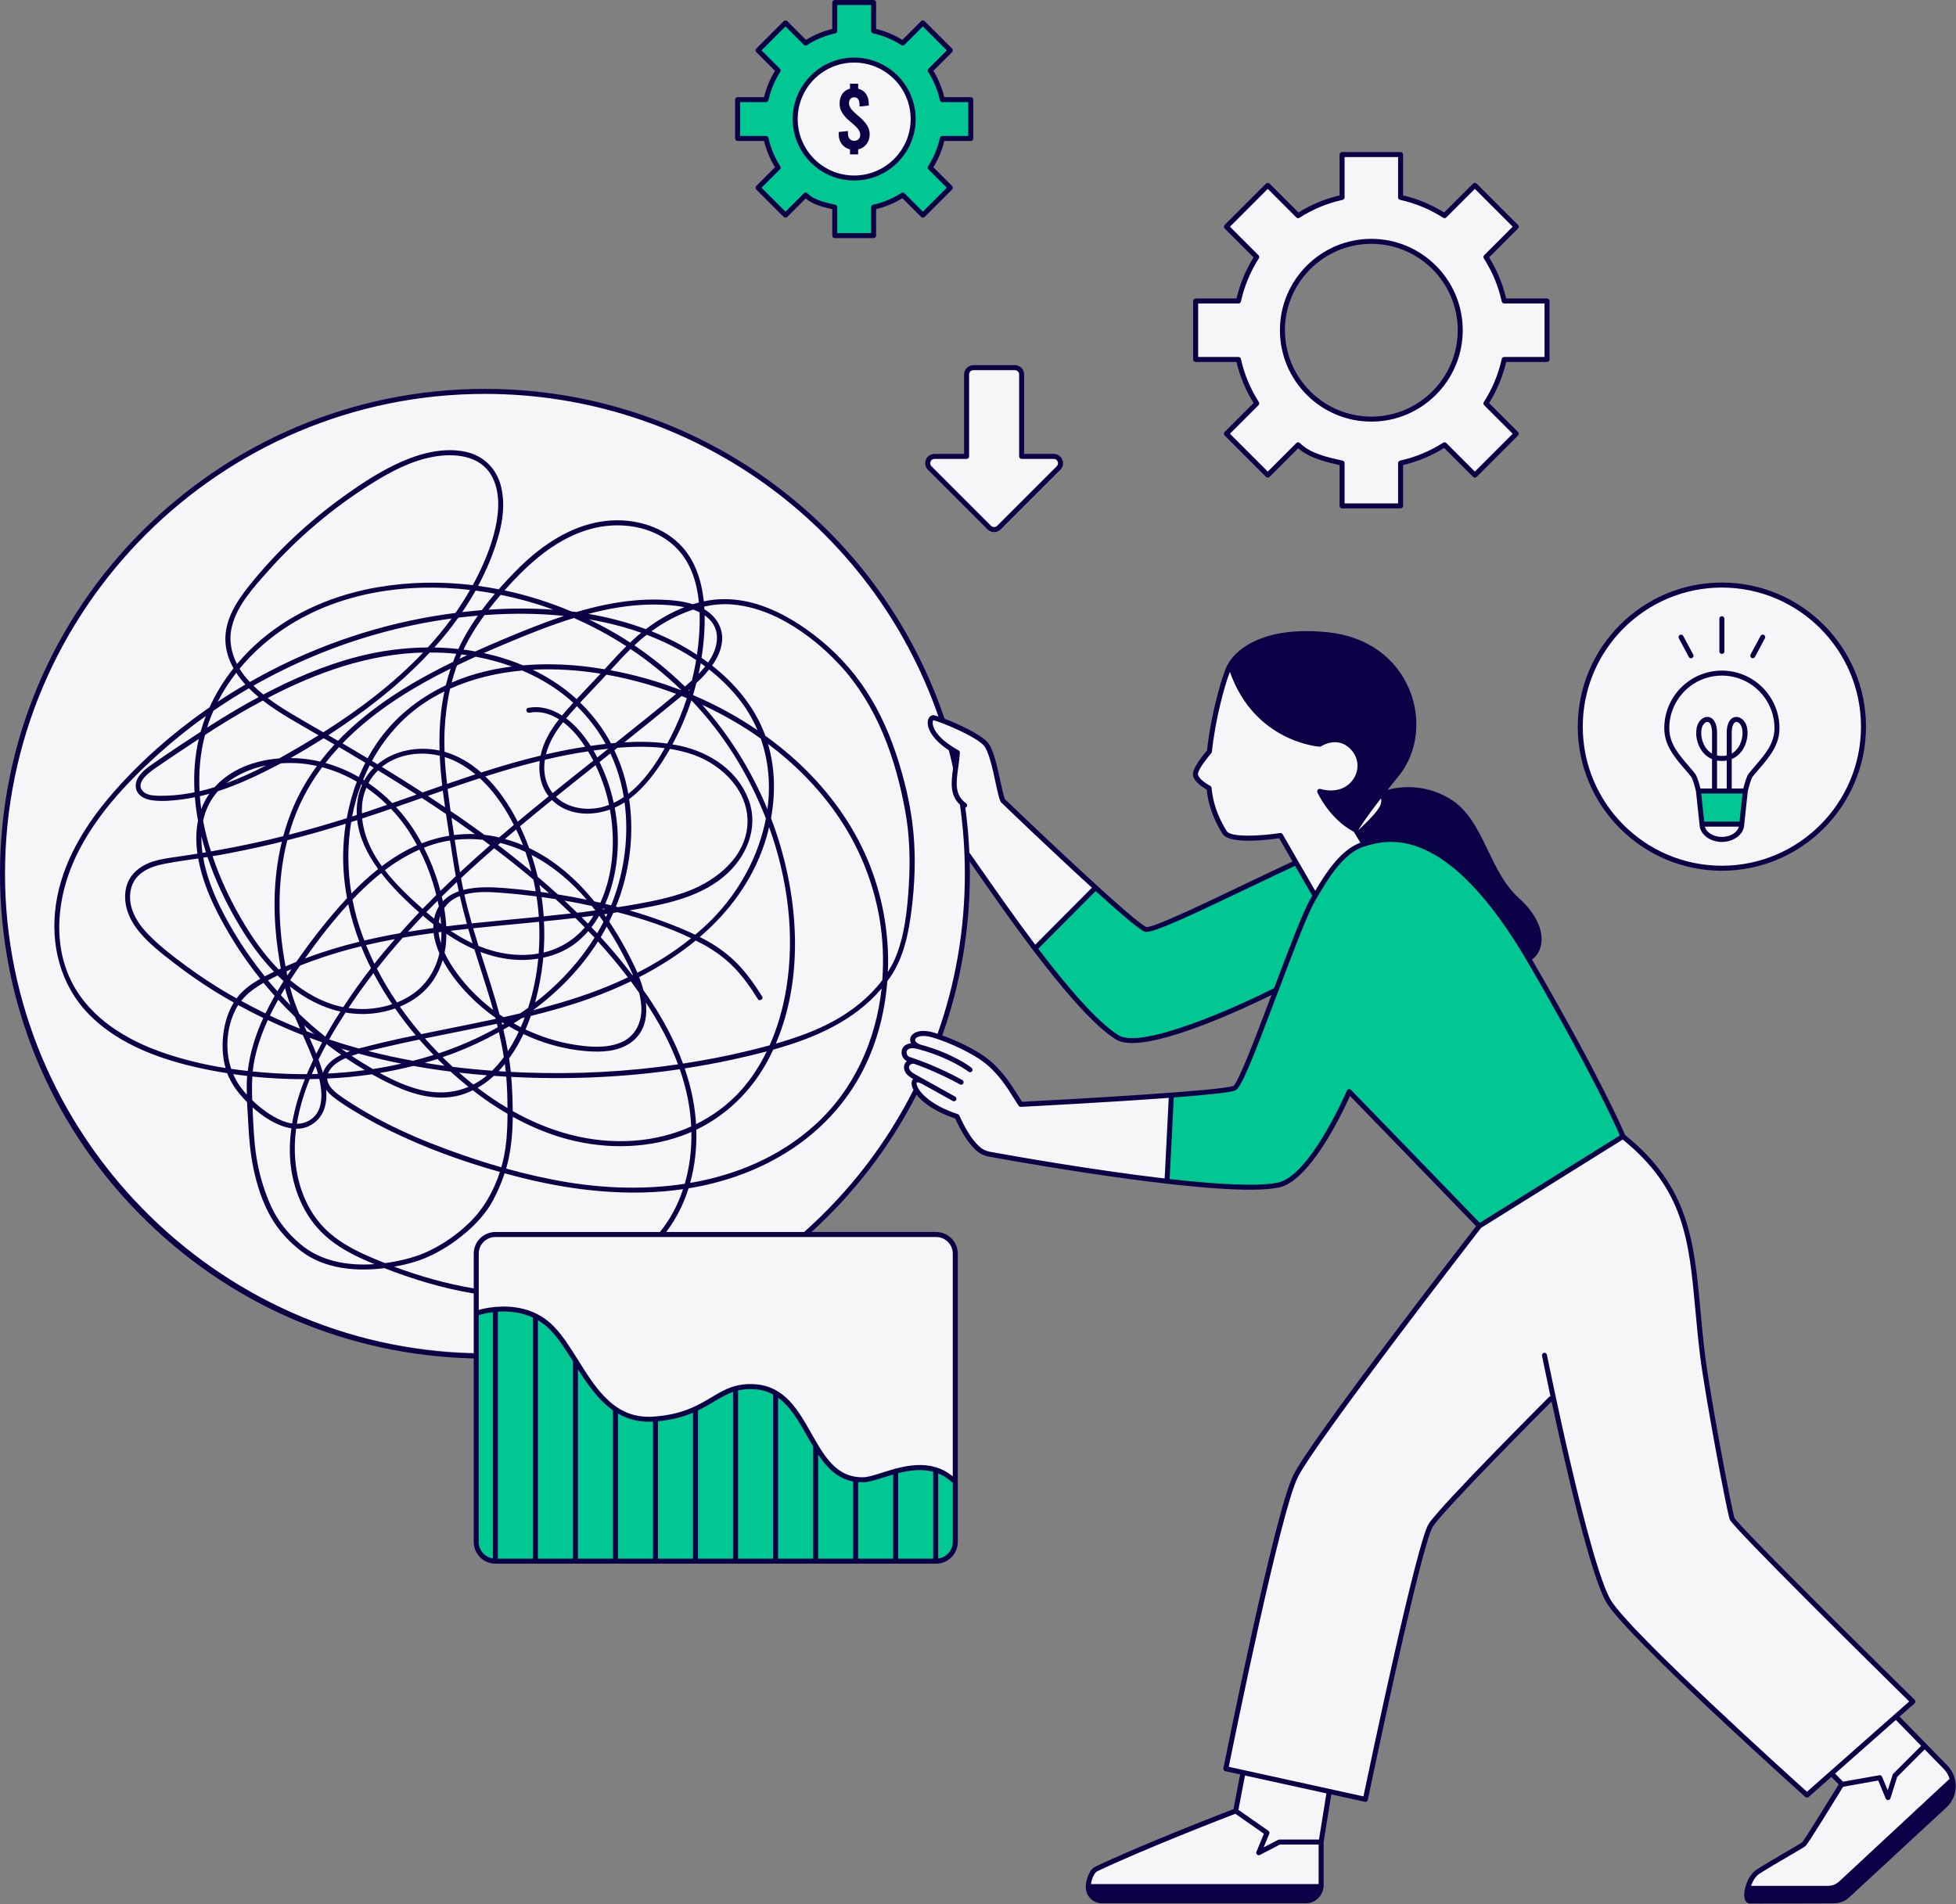 <?xml version="1.0" encoding="UTF-8"?>
<!DOCTYPE svg PUBLIC '-//W3C//DTD SVG 1.0//EN'
          'http://www.w3.org/TR/2001/REC-SVG-20010904/DTD/svg10.dtd'>
<svg height="381.0" preserveAspectRatio="xMidYMid meet" version="1.0" viewBox="0.0 0.0 391.3 381.0" width="391.3" xmlns="http://www.w3.org/2000/svg" xmlns:xlink="http://www.w3.org/1999/xlink" zoomAndPan="magnify"
><rect x="0.0" y="0.0" width="391.3" height="381.0" fill="#808080" stroke="none"/><g id="change1_1"
  ><path d="M390.613,356.713c-0.319-2.234-2.425-4.277-2.425-4.277l-5.489-5.617l-3.447-3.383l3.319-3.064 l-14.809-14.489l-14.809-15.191c0,0-5.809-5.553-6.511-6.957c-0.702-1.404-2.681-14.043-2.681-14.043l-2.617-16.085 c0,0-1.66-11.745-2.042-15.383c-0.383-3.638-1.085-11.936-3.958-18.447c-2.872-6.511-10.723-12.638-10.723-12.638 s0-0.766-0.894-2.681c-0.894-1.915-14.936-27.83-20.043-36.511c-12-18-17.043-17.553-21.255-19.532 c-4.213-1.979-9.319,0.447-9.319,0.447s-0.128-0.511-1.021-2.298c5.809-4.851,5.17-6.83,4.851-7.66 c-2.298,1.149-5.234,7.021-5.234,7.021c-3.958-1.021-6.255-4.66-7.277-7.532c3.766,1.021,7.851-1.149,7.723-5.106 c-0.511-5.17-4.66-6.638-8.106-4.404c-12.255-1.085-16.979-12.766-17.553-15.702 c-3,4.34-4.404,17.362-4.404,17.362s-2.936,2.745-2.808,4.213c0.128,1.468,2.553,3.064,2.553,3.064 s1.723,8.489,3.766,9.511c2.042,1.021,10.979,0,10.979,0l2.745,5.043c0,0-28.149,13.659-29.808,13.596 c-1.66-0.064-10.532-8.617-10.532-8.617l-18.192-17.234c0,0-1.596-7.723-3.128-11.106 c-1.393-2.063-6.907-3.999-8.974-4.668c-12.655-38.388-48.804-66.098-91.43-66.098 c-53.16,0-96.255,43.095-96.255,96.255c0,52.563,42.133,95.279,94.468,96.233v37.81 c0,2.115,1.715,3.83,3.83,3.83h88.17c2.115,0,3.83-1.715,3.83-3.83v-57.702 c0-2.115-1.715-3.83-3.83-3.83h-26.914c9.364-8.181,17.126-18.147,22.762-29.366 c1.463,3.351,8.471,5.856,8.471,5.856s1.787,3.064,2.425,4.66s4.34,2.936,4.34,2.936s24.575,3.575,28.34,4.468 c3.766,0.894,21.957,1.979,26.489,1.851c4.532-0.128,6.702-2.617,9.447-6.064 c2.745-3.447,7.213-12.83,7.213-12.83l8.681,8.617l9,9.511l8.298,8.553l-16.787,22.085 c0,0-11.745,16.851-12.383,17.425c-0.638,0.575-6.064,5.617-8.809,14.617c-2.745,9-6.511,26.106-6.511,26.106 l-6.191,28.468l3.83,0.766l-1.851,7.851l-27.511,11.17c0,0-1.596,1.404-1.851,3.638 c-0.255,2.234,2.425,3.128,2.425,3.128s37.532,0.575,41.042,0c3.511-0.575,3-3.511,3-3.511l0.128-8.298 l1.851-10.149l7.085,1.404l5.872-27.319l4.915-20.043c0,0,1.532-6.128,2.298-7.468 c0.605-1.059,9.766-11.106,9.766-11.106l14.617-14.362l5.17,21.894c0,0,4.085,17.17,6.128,19.787 c2.042,2.617,20.17,20.489,20.17,20.489l19.404,17.106l5.106-3.958l1.659,1.915c0,0-7.085,11.489-7.34,12.191 c-0.511,0.383-9.957,4.404-11.106,7.787c-1.149,3.383,0.383,3.511,0.383,3.511s13.149-0.383,15.766-0.128 c2.617,0.255,3.958-1.149,3.958-1.149s16.277-15.255,18.128-16.787S390.932,358.947,390.613,356.713z M247.188,217.692c-1.085,0.575-11.362,1.213-11.362,1.213l-30,1.979l-1.787-0.255c0,0-1.723-3.255-4.66-6.702 c-2.916-3.423-11.675-6.59-11.797-6.634c3.708-10.235,5.734-21.276,5.734-32.791c0-1.331-0.035-2.655-0.088-3.973 l13.62,18.696c0,0,13.021,18.383,18,19.021c4.979,0.638,17.234-4.149,17.234-4.149l12.83-5.681 C254.911,198.415,248.273,217.117,247.188,217.692z M344.505,173.62c15.532,0,28.124-12.591,28.124-28.124 s-12.591-28.124-28.124-28.124c-15.532,0-28.123,12.591-28.123,28.124S328.973,173.62,344.505,173.62z M251.415,80.72l-6.069,6.069l8.277,8.277l6.069-6.069c2.139,2.166,5.616,2.956,8.792,3.653v8.572h11.706v-8.572 c3.177-0.697,6.138-1.953,8.792-3.652l6.069,6.069l8.277-8.277l-6.068-6.069c1.699-2.655,2.955-5.616,3.652-8.793 h8.572V60.222h-8.572c-0.697-3.177-1.953-6.138-3.652-8.793l6.068-6.069l-8.277-8.277l-6.069,6.069 c-2.654-1.7-5.616-2.956-8.792-3.652v-8.572h-11.706v8.572c-3.177,0.697-6.138,1.953-8.792,3.653l-6.069-6.069 l-8.277,8.277l6.069,6.069c-1.7,2.655-2.956,5.616-3.653,8.793h-8.572v11.706h8.572 C248.459,75.104,249.715,78.066,251.415,80.72z M274.337,48.289c9.807,0,17.786,7.979,17.786,17.785 S284.144,83.86,274.337,83.86c-9.807,0-17.785-7.979-17.785-17.785S264.529,48.289,274.337,48.289z M155.671,33.536 l-4.027,4.026l5.492,5.492l4.027-4.027c1.419,1.437,3.726,1.961,5.834,2.424v5.687h7.766v-5.687 c2.108-0.462,4.072-1.296,5.833-2.423l4.027,4.027l5.492-5.492l-4.026-4.026c1.127-1.761,1.961-3.726,2.423-5.834 h5.687v-7.766h-5.687c-0.463-2.108-1.296-4.072-2.423-5.834l4.026-4.026l-5.492-5.492l-4.027,4.027 c-1.761-1.128-3.726-1.961-5.833-2.423V0.5h-7.766v5.687c-2.108,0.462-4.072,1.296-5.834,2.423l-4.027-4.027 l-5.492,5.492l4.027,4.026c-1.128,1.761-1.961,3.726-2.424,5.834h-5.687v7.766h5.687 C153.709,29.81,154.543,31.775,155.671,33.536z M193.37,74.926v16.395h-6.417c-1.213,0-1.821,1.467-0.963,2.325 l11.922,11.922c0.532,0.532,1.394,0.532,1.926,0l11.922-11.922c0.858-0.858,0.25-2.325-0.963-2.325h-6.417V74.926 c0-0.752-0.61-1.362-1.362-1.362h-8.286C193.98,73.564,193.37,74.174,193.37,74.926z" fill="#F5F6F7"
  /></g
  ><g id="change2_1"
  ><path d="M194.198,27.703v-7.766h-5.687c-0.463-2.108-1.296-4.073-2.423-5.834l4.026-4.026l-5.492-5.492 l-4.027,4.026c-1.761-1.128-3.726-1.961-5.834-2.423V0.5h-7.766v5.687c-2.108,0.462-4.072,1.296-5.834,2.423 l-4.027-4.027l-5.492,5.492l4.027,4.026c-1.128,1.761-1.961,3.726-2.424,5.834h-5.687v7.766h5.687 c0.463,2.108,1.296,4.073,2.424,5.834l-4.027,4.026l5.492,5.492l4.027-4.027c1.419,1.437,3.726,1.961,5.834,2.424 v5.687h7.766v-5.687c2.108-0.462,4.072-1.296,5.834-2.423l4.027,4.026l5.492-5.492l-4.026-4.026 c1.127-1.761,1.961-3.726,2.423-5.834H194.198z M170.879,35.62c-6.507,0-11.8-5.294-11.8-11.8 s5.293-11.8,11.8-11.8c6.507,0,11.8,5.294,11.8,11.8S177.386,35.62,170.879,35.62z M348.444,164.891 h-8.193l-0.564-6.753h9.059L348.444,164.891z M95.273,307.883c0,3,1.66,4.596,4.404,4.596c2.745,0,85.723,0,87.383,0 s4.213-0.83,4.213-3.958s0-11.681,0-11.681s-2.489-3.702-8.234-3.319c-5.745,0.383-9.191,4.149-13.532,2.043 s-8.106-9.894-8.106-9.894s-3.83-8.362-11.617-8.362c-5.936,0-9.255,6.574-18.957,6.574 c-9.702,0-12.766-6.957-14.489-10.021c-1.723-3.064-5.936-10.787-12.128-11.681 c-6.191-0.894-8.872,0.447-8.872,0.447S95.273,304.883,95.273,307.883z M234.337,219.224 c8.506-0.582,11.374-0.981,12.596-1.489c2.043-0.851,12.255-31.745,15.66-37.617 c2.7-4.657,5.787-9.915,10.296-11.255c5.884-1.749,17.576-3.511,33.406,23.808 c14.389,24.832,18.383,34.723,18.383,34.723l-28.723,17.915c-9.021-9.362-26.043-26.894-26.043-26.894 s-7.489,17.532-14.298,18.723c-4.741,0.962-11.484,0.596-22.298-0.766L234.337,219.224z M262.932,179.181l-3.915-6.638 c0,0-26.043,13.702-29.447,13.532c-1.702-0.511-10.553-8.34-10.553-8.34l-11.575,12.085l1.702,2.468 c0,0,6.979,8.936,10.128,11.83s3.653,4.802,10.383,3.745c5.957-0.936,18.553-5.702,26.128-10.213L262.932,179.181z" fill="#01C892"
  /></g
  ><g id="change3_1"
  ><path d="M389.668,353.353l-9.652-9.875l2.985-2.637c0.103-0.092,0.165-0.223,0.169-0.361 s-0.051-0.273-0.149-0.37c-14.09-13.86-35.318-35.001-36.04-36.406c-0.577-1.731-4.803-24.035-5.851-32.33 c-0.415-3.29-0.698-6.375-0.973-9.358c-1.262-13.744-2.262-24.607-15.065-34.926 c-0.491-1.17-4.926-11.474-18.365-34.67c-0.088-0.152-0.175-0.292-0.263-0.443 c0.945-0.605,1.622-1.704,1.849-3.052c0.485-2.888-1.152-6.265-4.493-9.265c-2.789-2.505-4.491-6.04-6.137-9.46 c-2.052-4.265-3.99-8.293-7.863-10.516c-5.194-2.982-9.982-2.264-12.242-1.636 c0.676-0.855,1.423-1.787,2.253-2.806c3.729-4.577,4.568-11.336,2.139-17.221 c-2.691-6.517-8.619-10.711-16.262-11.507c-15.947-1.665-19.87,6.011-19.983,6.263 c-0.001,0.002-0.003,0.004-0.004,0.006c-0.975,1.344-3.478,9.983-4.249,17.375c-0.534,0.619-2.6,3.089-2.808,4.506 c-0.222,1.513,1.96,2.887,2.743,3.328c0.315,3.04,1.348,5.933,3.154,8.835c1.362,2.187,9.063,1.23,11.339,0.894 l2.684,4.658c-2.728,1.266-5.786,2.728-9.027,4.278c-8,3.827-18.954,9.09-20.219,8.823 c-2.34-0.9-21.149-18.704-28.29-25.575c-0.281-0.626-0.595-2.084-0.926-3.624 c-0.654-3.044-1.397-6.493-2.607-7.82c-1.421-1.556-5.767-3.592-8.563-4.659c-0.002-0.005-0-0.01-0.002-0.015 c-13.316-39.46-50.264-65.973-91.939-65.973C43.519,77.814,0,121.334,0,174.825c0,25.595,9.879,49.743,27.817,67.995 c17.819,18.131,41.583,28.413,66.956,28.986v36.736c0,2.388,1.942,4.33,4.33,4.33h88.17 c2.388,0,4.33-1.942,4.33-4.33v-57.702c0-2.387-1.942-4.329-4.33-4.329h-24.929 c8.634-7.871,15.701-17.099,21.018-27.465c1.296,1.645,3.856,3.465,7.733,4.759c0.324,0.727,1.458,3.162,2.897,4.986 c0.399,0.507,0.826,0.968,1.269,1.372c0.717,0.654,1.623,1.096,2.618,1.277c7.777,1.414,47.115,8.36,57.821,6.189 c6.29-1.101,12.88-15.013,14.37-18.335c2.887,2.975,17.131,17.653,25.225,26.049 c-3.337,4.306-32.963,42.603-36.553,49.783c-3.732,7.463-13.583,56.592-14.001,58.68 c-0.054,0.267,0.117,0.527,0.383,0.586l2.964,0.65l-1.328,6.945c-2.22,0.853-18.026,6.956-27.657,11.517 c-1.293,0.613-1.851,2.785-1.89,3.928c-0.002,0.018-0.01,0.033-0.01,0.051c0,0.012,0.006,0.021,0.007,0.033 c-0,0.033-0.005,0.074-0.005,0.105c0.032,1.799,1.464,3.207,3.258,3.207h40.77c1.822,0,3.312-1.379,3.521-3.146 c0.027-0.061,0.042-0.128,0.042-0.199c0-0.026-0.011-0.048-0.015-0.073c0.002-0.049,0.015-0.095,0.015-0.145 l-0.007-8.658c0.001-0.012,0.007-0.022,0.007-0.034c0-0.004-0.002-0.008-0.003-0.012l1.536-9.516l6.709,1.473 c0.036,0.008,0.071,0.012,0.107,0.012c0.096,0,0.19-0.027,0.272-0.08c0.112-0.073,0.19-0.188,0.218-0.318 c3.685-17.71,11.149-51.937,13.031-54.715c2.487-3.671,21.569-22.828,23.73-24.993 c2.767,12.877,7.889,35.272,11.063,40.371c4.412,7.088,38.255,37.467,39.693,38.757 c0.095,0.085,0.215,0.128,0.334,0.128c0.118,0,0.236-0.042,0.331-0.125l4.547-4.017l1.47,1.501 c-2.682,4.372-6.87,11.116-7.289,11.566c-0.19,0.164-1.636,1.008-3.033,1.823 c-1.914,1.116-4.296,2.506-6.084,3.65c-1.88,1.203-2.808,4.457-2.394,5.863c0.175,0.596,0.58,0.936,1.111,0.936 c0.001,0,0.002,0,0.003,0l16.747-0.045c1.139-0.003,2.225-0.431,3.06-1.203l19.406-17.958 c1.153-1.066,1.821-2.519,1.881-4.089C391.303,356.014,390.747,354.514,389.668,353.353z M275.87,161.641 c-0.886,1.431-3.31,3.714-4.087,4.43l-0.016-0.026c0.352-0.599,1.518-2.455,4.482-6.296 C276.364,160.151,276.391,160.798,275.87,161.641z M256.084,166.682c-3.949,0.617-9.872,0.904-10.675-0.383 c-1.775-2.852-2.768-5.686-3.033-8.664c-0.016-0.17-0.117-0.321-0.269-0.4 c-1.085-0.56-2.564-1.684-2.455-2.426c0.154-1.054,1.981-3.324,2.672-4.11c0.014-0.015,0.018-0.035,0.03-0.051 c0.018-0.025,0.033-0.051,0.046-0.079c0.015-0.033,0.025-0.066,0.032-0.101c0.004-0.017,0.013-0.031,0.015-0.049 c0.639-6.31,2.507-13.221,3.594-16c4.929,14.056,17.807,14.98,17.94,14.988 c0.107,0.005,0.213-0.022,0.304-0.081c0.15-0.099,3.708-2.363,6.329,1.079c1.234,1.623,1.278,3.784,0.11,5.506 c-1.35,1.99-3.812,2.72-6.58,1.949c-0.185-0.05-0.386,0.009-0.513,0.155c-0.126,0.147-0.156,0.353-0.078,0.53 c0.098,0.218,2.416,5.316,7.275,7.881l1.316,2.174c-3.873,1.477-6.714,5.719-9.032,9.638l-6.517-11.309 C256.491,166.747,256.286,166.648,256.084,166.682z M229.316,186.464c1.841,0,8.264-2.97,20.672-8.905 c3.268-1.564,6.354-3.038,9.096-4.311l3.415,5.926c0.01,0.017,0.028,0.024,0.04,0.039 c-0.127,0.219-0.254,0.437-0.379,0.652c-1.531,2.641-4.31,9.982-7.274,17.846 c-0.003,0.002-0.007,0.001-0.01,0.003c-7.135,3.634-26.643,12.408-31.166,9.384 c-4.352-2.741-10.414-9.915-15.998-17.266l11.475-11.538c4.682,4.246,8.688,7.696,9.792,8.12 C229.065,186.447,229.177,186.464,229.316,186.464z M204.462,220.455c-0.252-0.374-0.523-0.81-0.823-1.288 c-1.397-2.234-3.31-5.295-6.455-7.609c-2.099-1.545-5.487-3.239-8.679-4.382 c3.655-10.293,5.516-21.174,5.516-32.35c0-0.812-0.024-1.624-0.044-2.437c0.529,0.751,1.143,1.631,1.85,2.645 c6.319,9.072,19.469,27.948,27.338,32.903c0.793,0.53,1.933,0.761,3.313,0.761c7.924,0,23.786-7.582,27.888-9.612 c-3.024,8.021-6.64,17.548-7.627,18.186C244.427,218.236,215.712,219.881,204.462,220.455z M199.144,156.491 c0.39,1.812,0.697,3.243,1.043,3.935c0.025,0.051,0.06,0.097,0.101,0.137c0.643,0.619,10.192,9.801,18.158,17.058 l-11.343,11.406c-4.075-5.406-7.85-10.823-10.456-14.563c-1.145-1.643-2.072-2.974-2.728-3.88 c-0.13-3.01-0.399-6.012-0.802-8.974c0.102-0.031,0.197-0.086,0.264-0.179c0.161-0.224,0.11-0.537-0.115-0.698 c-2.334-1.676-1.998-4.115-1.572-7.203c0.128-0.93,0.261-1.892,0.333-2.908c0.014-0.194-0.085-0.378-0.255-0.473 c-4.758-2.65-5.173-4.854-5.188-5.467c-0.009-0.401,0.123-0.57,0.076-0.586 c1.529,0.322,8.421,3.182,10.117,5.039C197.804,150.262,198.579,153.862,199.144,156.491z M94.568,117.076 c-6.329-0.756-12.748-0.653-19.031,0.426c-8.487,1.457-16.663,4.857-23.256,10.46 c-1.755,1.492-3.388,3.136-4.872,4.904c-1.166-2.28-1.661-4.83-1.03-7.443 c1.04-4.31,4.339-7.883,7.208-11.11c6.03-6.784,13.021-12.707,20.713-17.526 c3.856-2.415,7.991-4.618,12.519-5.413c4.1-0.72,9.093-0.277,11.422,3.656c1.853,3.129,1.632,7.175,0.867,10.595 c-0.845,3.776-2.405,7.447-4.205,10.858C94.795,116.684,94.677,116.877,94.568,117.076z M57.134,125.572 c10.775-7.06,24.112-9.017,36.894-7.534c-0.901,1.586-1.873,3.122-2.91,4.61 c-1.409,0.183-2.812,0.381-4.199,0.612c-12.961,2.154-25.529,6.674-36.938,13.199 c-0.229-0.246-0.46-0.49-0.678-0.747c-0.513-0.605-0.968-1.25-1.377-1.918 C50.557,130.605,53.695,127.825,57.134,125.572z M40.3,167.363c0.268,1.067,0.569,2.125,0.899,3.172 c-0.176,0.03-0.352,0.066-0.528,0.095c-0.055,0.009-0.111,0.016-0.166,0.025 C40.353,169.562,40.28,168.462,40.3,167.363z M41.007,147.064c0.651-0.42,1.293-0.854,1.948-1.268 c3.123-1.972,6.34-3.869,9.634-5.627c1.742,1.357,3.613,2.559,5.499,3.675c1.87,1.106,3.752,2.191,5.635,3.275 c-1.146,0.712-2.296,1.413-3.45,2.092c-1.455,0.856-2.935,1.711-4.437,2.541 c-4.881,0.378-9.69,2.149-12.899,5.752c-0.996,0.308-2.002,0.58-3.016,0.814 C39.722,154.533,40.041,150.74,41.007,147.064z M38.916,158.529c-1.435,0.29-2.886,0.507-4.358,0.614 c-1.027,0.075-2.062,0.107-3.091,0.071c-0.927-0.033-2.063-0.127-2.778-0.795c-1.975-1.848,1.597-4.185,2.881-5.064 c2.713-1.857,5.444-3.686,8.196-5.485C38.954,151.381,38.709,154.963,38.916,158.529z M139.95,122.513 c0.057,1.585,0.01,3.166-0.096,4.688c-0.088,1.274-0.241,2.542-0.424,3.805c-1.055-0.692-2.133-1.345-3.231-1.946 c-1.907-1.045-3.871-1.958-5.877-2.757c1.892-1.372,3.923-2.557,6.069-3.473c0.745-0.318,1.506-0.605,2.277-0.857 C139.11,122.126,139.539,122.303,139.95,122.513z M141.645,132.555c-0.428-0.32-0.861-0.632-1.3-0.935 c0.338-2.182,0.555-4.383,0.614-6.593c0.017-0.63,0.016-1.268,0.003-1.908c0.337,0.239,0.661,0.498,0.955,0.798 c2.367,2.409,1.649,5.749-0.036,8.309C141.806,132.339,141.722,132.444,141.645,132.555z M153.522,161.918 c-3.154-7.664-7.576-14.74-13.049-20.899c3.583,1.655,7.039,3.584,10.315,5.787c0.477,0.321,0.941,0.659,1.41,0.992 C153.766,152.272,154.183,157.114,153.522,161.918z M102.577,222.318c-0.013-1.854-0.09-3.701-0.197-5.513 c-0.026-0.447-0.074-0.889-0.112-1.333c11.253,0.59,22.571,0.12,33.718-1.533 c1.068,3.076,1.822,6.254,2.147,9.515c0.064,0.642,0.106,1.289,0.137,1.938c-3.583,1.611-7.475,2.564-11.453,2.849 C118.153,228.86,109.944,226.466,102.577,222.318z M85.971,130.562c1.629-0.001,3.266,0.051,4.917,0.212 c0.127,0.013,0.254,0.035,0.381,0.048c-0.228,0.532-0.441,1.068-0.643,1.609 c-7.582,3.688-14.857,8.046-21.009,13.813c-0.683,0.641-1.344,1.306-1.993,1.983 c-0.646-0.375-1.292-0.75-1.94-1.123c1.92-1.247,3.808-2.533,5.656-3.853 C76.533,139.538,81.555,135.311,85.971,130.562z M93.446,131.095c-0.508,0.235-1.016,0.471-1.522,0.711 c0.118-0.287,0.245-0.571,0.371-0.856C92.679,130.999,93.063,131.037,93.446,131.095z M138.422,136.134 c-0.46,0.42-0.929,0.832-1.404,1.235c-3.098-3.035-6.479-5.79-10.1-8.231 c0.37-0.347,0.731-0.704,1.114-1.035c0.436-0.378,0.895-0.73,1.351-1.086c3.454,1.315,6.81,2.993,9.891,5.057 C139.046,133.439,138.756,134.792,138.422,136.134z M133.487,148.777c-2.822-0.386-5.706-0.418-8.583-0.248 c0.184-0.146,0.368-0.292,0.551-0.439c2.512-2.004,5.016-4.018,7.501-6.056c1.122-0.92,2.268-1.831,3.397-2.763 c0.352,0.139,0.706,0.275,1.056,0.419c-0.859,2.641-1.918,5.216-3.184,7.685 C133.99,147.836,133.741,148.305,133.487,148.777z M65.843,207.98c1.051-1.854,2.161-3.653,3.284-5.382 c1.892,0.324,3.846,0.393,5.845,0.142c1.386-0.174,2.753-0.496,4.068-0.957c1.288,1.851,2.663,3.642,4.12,5.366 c-1.117,0.234-2.237,0.455-3.352,0.701c-2.474,0.546-4.94,1.128-7.39,1.771c-0.212,0.056-0.423,0.116-0.634,0.173 C69.79,209.245,67.809,208.641,65.843,207.98z M70.024,210.325c-0.228,0.078-0.452,0.167-0.676,0.254 c-0.371-0.255-0.737-0.519-1.103-0.781C68.835,209.981,69.43,210.153,70.024,210.325z M57.313,194.359 c0.331-0.148,0.661-0.298,0.994-0.441c-0.279,0.419-0.552,0.84-0.825,1.262 C57.425,194.906,57.366,194.633,57.313,194.359z M59.639,193.737c0.12-0.173,0.242-0.345,0.362-0.518 c0.864-0.344,1.731-0.678,2.602-0.994c3.168-1.151,6.389-2.092,9.644-2.887c0.595,1.489,1.255,2.951,1.971,4.384 c-1.953,2.521-3.805,5.118-5.546,7.794c-3.944-0.798-7.517-2.792-10.622-5.409 C58.571,195.308,59.101,194.516,59.639,193.737z M70.256,164.483c0.401-0.127,0.801-0.255,1.201-0.384 c0.403,3.53,2.034,6.817,4.194,9.787c-1.896,1.501-3.672,3.158-5.35,4.901 C69.51,174.05,69.471,169.217,70.256,164.483z M84.397,140.978c1.438-1.002,2.953-1.866,4.513-2.635 c-0.286,1.359-0.512,2.734-0.671,4.122c-0.297,2.588-0.377,5.154-0.305,7.715 c-4.36-0.944-9.115-0.009-12.405,2.736c-0.369-0.224-0.739-0.445-1.109-0.667 C76.852,147.814,80.191,143.909,84.397,140.978z M73.54,151.724c-1.32-0.792-2.639-1.586-3.965-2.367 c-0.351-0.207-0.707-0.408-1.06-0.613c0.644-0.665,1.299-1.319,1.978-1.95 c5.787-5.38,12.571-9.514,19.66-13.027c-0.369,1.104-0.693,2.222-0.966,3.354 c-5.587,2.647-10.458,6.604-13.956,11.799C74.62,149.826,74.064,150.766,73.54,151.724z M126.14,129.861 c3.603,2.413,6.986,5.142,10.098,8.162c-0.02,0.017-0.04,0.034-0.06,0.051 c-4.56-1.759-9.28-3.09-14.057-3.963C123.433,132.669,124.751,131.225,126.14,129.861z M129.636,136.952 c1.897,0.558,3.773,1.188,5.624,1.885c-0.074,0.062-0.149,0.123-0.223,0.185c-3.916,3.265-7.896,6.45-11.885,9.623 c-0.307,0.027-0.613,0.065-0.919,0.096c-1.611-3.021-3.697-5.766-6.169-8.163c1.422-1.53,2.877-3.03,4.297-4.55 c0.32-0.343,0.637-0.693,0.955-1.041C124.123,135.488,126.903,136.148,129.636,136.952z M122.246,181.147 c-0.011-0.003-0.022-0.006-0.034-0.009c-0.378-0.096-0.757-0.182-1.136-0.274c0.185-0.42,0.36-0.845,0.522-1.273 c2.145-5.667,2.505-12,1.374-17.986c0.692-0.305,1.356-0.658,1.974-1.061c0.907,6.695-0.01,13.626-2.413,19.926 C122.446,180.7,122.338,180.919,122.246,181.147z M83.453,205.944c-1.21-1.458-2.357-2.974-3.45-4.528 c1.388-0.578,2.704-1.324,3.89-2.267c2.298-1.826,3.845-4.288,4.673-7.033c1.363,2.587,3.25,4.953,5.281,7.04 c1.601,1.646,3.361,3.136,5.238,4.459c0.023,0.085,0.044,0.171,0.067,0.256c-1.579,0.339-3.159,0.67-4.74,0.991 c-3.379,0.684-6.76,1.358-10.136,2.054C83.998,206.593,83.723,206.27,83.453,205.944z M80.576,187.616 c2.048-0.353,4.104-0.661,6.166-0.94c0.159,1.399,0.594,2.781,1.156,4.071c-0.727,3.242-2.484,6.138-5.249,8.094 c-1.004,0.71-2.092,1.287-3.229,1.744c-1.479-2.17-2.819-4.432-4.018-6.766 C77.062,191.698,78.791,189.633,80.576,187.616z M74.894,192.835c-0.6-1.224-1.15-2.471-1.659-3.735 c1.911-0.447,3.834-0.842,5.765-1.198C77.596,189.518,76.219,191.155,74.894,192.835z M75.932,172.675 c-1.833-2.665-3.163-5.708-3.479-8.906c1.236-0.404,2.473-0.806,3.704-1.227c0.686-0.235,1.37-0.476,2.056-0.714 c1.03,1.087,1.989,2.246,2.86,3.469c0.87,1.222,1.636,2.512,2.352,3.829c-0.538,0.234-1.076,0.47-1.602,0.739 c-1.916,0.977-3.718,2.147-5.43,3.443C76.239,173.097,76.08,172.89,75.932,172.675z M72.466,160.726 c0.126-1.099,0.417-2.14,0.828-3.118c1.475,1.017,2.857,2.172,4.139,3.433c-1.281,0.443-2.562,0.887-3.847,1.317 c-0.395,0.132-0.793,0.252-1.189,0.383C72.378,162.074,72.388,161.403,72.466,160.726z M75.627,154.15 c2.591,1.577,5.159,3.19,7.71,4.831c-1.619,0.57-3.239,1.139-4.861,1.704c-1.461-1.484-3.056-2.823-4.767-3.991 C74.213,155.75,74.867,154.903,75.627,154.15z M121.156,148.855c-1,0.115-1.996,0.243-2.984,0.389 c-0.791-1.241-1.676-2.415-2.666-3.482c-0.68-0.733-1.432-1.421-2.24-2.025c0.691-0.829,1.405-1.639,2.135-2.438 C117.688,143.525,119.626,146.07,121.156,148.855z M116.306,148.307c0.262,0.363,0.511,0.735,0.757,1.109 c-0.575,0.091-1.152,0.18-1.721,0.277c-2.054,0.351-4.093,0.773-6.122,1.242 c0.594-2.367,1.9-4.519,3.422-6.44C114.074,145.569,115.321,146.944,116.306,148.307z M117.64,150.338 c0.369,0.608,0.723,1.226,1.051,1.858c-2.717,2.155-5.433,4.315-8.135,6.492c-1.154-1.475-1.732-3.348-1.679-5.341 c0.012-0.451,0.055-0.894,0.121-1.332C111.856,151.342,114.735,150.769,117.64,150.338z M120.103,180.63 c-0.404-0.094-0.809-0.185-1.214-0.275c-3.606-4.449-7.919-8.236-13.036-10.675c-0.333-0.905-0.682-1.805-1.069-2.689 c-0.241-0.551-0.499-1.105-0.765-1.658c2.118-1.771,4.252-3.525,6.4-5.261c3.057,3.038,7.674,3.314,11.597,1.914 C123.138,168.133,122.714,174.913,120.103,180.63z M117.625,184.807c-0.419-0.432-0.843-0.859-1.268-1.285 c0.787-0.095,1.573-0.196,2.359-0.299c-0.159,0.256-0.311,0.515-0.48,0.764 C118.043,184.272,117.832,184.537,117.625,184.807z M104.035,202.773c-1.095,0.26-2.192,0.511-3.291,0.754 c-0.269-0.176-0.541-0.347-0.805-0.53c-1.137-4.207-2.511-8.362-3.831-12.531c2.36,0.9,4.841,1.479,7.46,1.593 c1.371,0.06,2.754-0.024,4.114-0.243c-0.323,3.344-0.992,6.658-2.026,9.839 C105.125,202.042,104.577,202.403,104.035,202.773z M87.755,186.689c-0.006-0.049-0.003-0.097-0.009-0.146 c0.187-0.024,0.373-0.05,0.56-0.074c0.005,0.758-0.025,1.516-0.098,2.27 C88.005,188.071,87.843,187.389,87.755,186.689z M87.729,176.923c-0.738-2.517-1.724-4.965-2.915-7.306 c0.609-0.24,1.223-0.47,1.852-0.666c1.111-0.345,2.233-0.601,3.362-0.778c0.276,1.767,0.555,3.534,0.832,5.302 c0.096,0.616,0.207,1.227,0.317,1.839c-0.094,0.088-0.19,0.173-0.283,0.261c-0.941,0.886-1.869,1.787-2.794,2.692 C87.982,177.815,87.859,177.366,87.729,176.923z M88.586,158.206c0.141,1.112,0.293,2.222,0.449,3.332 c-1.143-0.77-2.284-1.54-3.438-2.293C86.593,158.895,87.59,158.552,88.586,158.206z M89.226,162.87 c0.211,1.45,0.429,2.9,0.654,4.348c-1.875,0.305-3.718,0.815-5.508,1.516c-0.536-0.992-1.105-1.966-1.726-2.906 c-1.021-1.545-2.169-2.999-3.417-4.353c1.725-0.601,3.45-1.204,5.173-1.81 C86.022,160.716,87.628,161.786,89.226,162.87z M119.102,182.168c-0.833,0.11-1.663,0.233-2.497,0.334 c-0.381,0.046-0.763,0.084-1.144,0.128c-0.834-0.82-1.678-1.631-2.534-2.431 c1.828,0.315,3.648,0.67,5.46,1.069C118.626,181.568,118.87,181.863,119.102,182.168z M107.766,190.788 c-3.951,0.693-8.081,0.072-11.783-1.414c-0.087-0.035-0.17-0.076-0.256-0.112 c-0.367-1.173-0.722-2.35-1.068-3.528c3.305-0.349,6.612-0.658,9.906-0.971c1.093-0.104,2.186-0.213,3.279-0.321 C107.95,186.547,107.926,188.67,107.766,190.788z M94.534,188.742c-1.526-0.715-2.986-1.562-4.388-2.499 c1.175-0.141,2.352-0.277,3.529-0.404C93.952,186.808,94.24,187.775,94.534,188.742z M95.352,184.659 c-0.326,0.034-0.651,0.07-0.977,0.105c-0.546-1.911-1.047-3.832-1.481-5.769c2.342-0.668,4.902-0.544,7.293-0.363 c2.386,0.18,4.767,0.426,7.141,0.729c0.133,0.879,0.256,1.758,0.342,2.632c0.048,0.483,0.086,0.967,0.12,1.453 C103.644,183.853,99.495,184.23,95.352,184.659z M92.454,176.931c-0.08-0.411-0.148-0.825-0.224-1.237 c1.183-1.105,2.376-2.198,3.58-3.277c1.008-0.904,2.027-1.796,3.048-2.685c2.666,2.013,5.289,4.097,7.847,6.261 c0.173,0.779,0.32,1.561,0.455,2.343c-2.04-0.256-4.084-0.471-6.132-0.637c-2.539-0.207-5.652-0.335-8.334,0.362 C92.615,177.684,92.528,177.309,92.454,176.931z M107.912,177.031c0.638,0.551,1.273,1.104,1.902,1.665 c-0.545-0.079-1.091-0.155-1.637-0.228C108.096,177.988,108.008,177.509,107.912,177.031z M108.358,179.491 c0.929,0.126,1.856,0.261,2.782,0.407c1.033,0.945,2.057,1.899,3.061,2.874c-1.81,0.204-3.622,0.398-5.435,0.578 C108.675,182.059,108.549,180.771,108.358,179.491z M111.58,178.96c-1.32-1.202-2.657-2.388-4.018-3.544 c-0.346-1.472-0.762-2.926-1.241-4.361c4.27,2.212,7.953,5.334,11.063,8.974 C115.458,179.627,113.523,179.27,111.58,178.96z M105.11,170.442c0.453,1.29,0.845,2.599,1.185,3.92 c-2.185-1.819-4.41-3.587-6.671-5.299c0.155-0.134,0.312-0.265,0.468-0.399 C101.806,169.092,103.486,169.69,105.11,170.442z M101.018,167.873c0.746-0.638,1.491-1.278,2.242-1.909 c0.498,1.037,0.96,2.093,1.376,3.17C103.471,168.64,102.264,168.22,101.018,167.873z M98.809,168.453 c-0.049-0.037-0.099-0.073-0.148-0.11c0.074,0.014,0.147,0.033,0.221,0.047 C98.858,168.411,98.833,168.432,98.809,168.453z M98.036,169.117c-2.034,1.773-4.038,3.582-6.016,5.419 c-0.384-2.155-0.732-4.32-1.053-6.49c1.871-0.219,3.752-0.219,5.615-0.013 C97.068,168.39,97.551,168.755,98.036,169.117z M90.825,167.082c-0.169-1.157-0.336-2.313-0.499-3.469 c0.355,0.244,0.717,0.477,1.071,0.723c1.209,0.838,2.412,1.694,3.611,2.558 C93.606,166.839,92.21,166.908,90.825,167.082z M91.397,176.489c0.121,0.619,0.243,1.238,0.377,1.853 c-1.223,0.428-2.314,1.072-3.18,1.995c-0.067-0.316-0.14-0.63-0.214-0.944 C89.375,178.414,90.382,177.447,91.397,176.489z M91.546,179.474c0.146-0.066,0.298-0.113,0.447-0.171 c0.424,1.868,0.899,3.721,1.413,5.566c-1.378,0.15-2.756,0.311-4.133,0.483c-0.062-1.218-0.2-2.435-0.41-3.641 C89.502,180.775,90.39,179.996,91.546,179.474z M88.246,184.888c-0.158-0.118-0.317-0.235-0.473-0.356 c0.064-0.44,0.171-0.865,0.312-1.275C88.154,183.799,88.208,184.343,88.246,184.888z M89.128,189.537 c0.12-0.892,0.168-1.792,0.176-2.692c1.786,1.212,3.654,2.279,5.61,3.13c0.309,0.998,0.623,1.995,0.943,2.992 c0.968,3.015,1.94,6.041,2.802,9.095c-0.127-0.097-0.261-0.184-0.388-0.283c-2.433-1.895-4.642-4.104-6.505-6.564 c-1.073-1.416-2.079-2.951-2.831-4.588C89.007,190.267,89.078,189.905,89.128,189.537z M108.82,184.347 c2.099-0.209,4.197-0.427,6.293-0.669c0.634,0.628,1.263,1.259,1.883,1.899c-2.163,2.488-4.989,4.246-8.249,5.016 C108.901,188.514,108.926,186.429,108.82,184.347z M120.639,181.788c0.156,0.037,0.312,0.074,0.468,0.112 c-0.185,0.026-0.371,0.049-0.557,0.074C120.581,181.913,120.609,181.85,120.639,181.788z M121.008,161.338 c-2.595,0.793-5.583,0.659-8.008-0.613c-0.677-0.355-1.27-0.793-1.784-1.294 c2.632-2.121,5.277-4.225,7.926-6.326c1.047,2.175,1.866,4.463,2.438,6.797c0.092,0.376,0.173,0.758,0.254,1.14 C121.561,161.147,121.289,161.252,121.008,161.338z M109.76,159.329c-2.078,1.678-4.142,3.372-6.192,5.083 c-1.668-3.277-3.81-6.483-6.467-9.063c3.589-1.142,7.213-2.195,10.873-3.09 C107.689,154.76,108.185,157.337,109.76,159.329z M98.617,158.523c1.623,2.001,2.997,4.211,4.183,6.532 c-0.992,0.832-1.977,1.67-2.959,2.513c-0.178-0.042-0.349-0.099-0.529-0.138c-0.8-0.172-1.602-0.297-2.404-0.39 c-1.657-1.214-3.326-2.404-5.005-3.568c-0.583-0.404-1.177-0.791-1.764-1.19 c-0.04-0.285-0.081-0.572-0.121-0.857c-0.167-1.185-0.326-2.368-0.471-3.552c2.14-0.739,4.284-1.463,6.438-2.16 C96.931,156.59,97.814,157.533,98.617,158.523z M94.315,155.2c-1.633,0.538-3.261,1.093-4.886,1.654 c-0.204-1.786-0.368-3.574-0.458-5.366c0.106,0.033,0.216,0.057,0.322,0.092c2.145,0.721,4.084,1.913,5.817,3.363 C94.844,155.03,94.579,155.113,94.315,155.2z M88.467,157.187c-1.312,0.455-2.623,0.914-3.933,1.375 c-2.692-1.741-5.407-3.445-8.143-5.114c0.699-0.567,1.475-1.058,2.328-1.449c2.858-1.31,6.198-1.518,9.256-0.794 C88.061,153.196,88.233,155.188,88.467,157.187z M83.897,170.005c1.06,2.074,1.955,4.233,2.649,6.457 c0.267,0.856,0.51,1.729,0.733,2.61c-0.924,0.916-1.838,1.841-2.741,2.777 c-2.688-2.363-5.349-4.889-7.547-7.731C79.135,172.489,81.436,171.079,83.897,170.005z M87.55,180.226 c0.085,0.382,0.167,0.763,0.239,1.148c-0.357,0.58-0.645,1.24-0.844,1.998c-0.038,0.146-0.054,0.294-0.084,0.441 c-0.531-0.428-1.056-0.863-1.571-1.307C86.034,181.736,86.792,180.981,87.55,180.226z M86.71,184.95 c-0.016,0.246-0.031,0.492-0.027,0.739c-1.695,0.231-3.388,0.485-5.075,0.765 c0.985-1.09,1.986-2.164,3.001-3.226C85.295,183.817,85.996,184.391,86.71,184.95z M90.799,206.603 c2.869-0.572,5.741-1.149,8.606-1.763c0.059,0.234,0.121,0.468,0.179,0.703c-3.752,2.111-7.709,3.843-11.802,5.21 c-0.952-0.975-1.872-1.972-2.764-2.984C86.943,207.374,88.871,206.987,90.799,206.603z M100.369,204.633 c0.059-0.013,0.119-0.025,0.179-0.038c0.105,0.067,0.208,0.138,0.314,0.204c-0.132,0.079-0.261,0.163-0.394,0.241 C100.434,204.903,100.403,204.768,100.369,204.633z M101.817,205.359c0.641,0.374,1.292,0.729,1.954,1.065 c-0.105,0.223-0.205,0.448-0.314,0.669c-0.549,1.112-1.171,2.205-1.858,3.257c-0.255-1.456-0.553-2.903-0.894-4.34 C101.077,205.796,101.449,205.581,101.817,205.359z M102.772,204.759c0.537-0.338,1.073-0.678,1.599-1.033 c0.202-0.048,0.404-0.097,0.606-0.145c-0.249,0.656-0.51,1.308-0.793,1.949 C103.706,205.287,103.239,205.023,102.772,204.759z M108.356,199.56c-0.43,0.355-0.877,0.682-1.316,1.023 c0.77-2.76,1.282-5.578,1.58-8.315c0.023-0.213,0.028-0.427,0.049-0.641c2.257-0.487,4.418-1.377,6.288-2.761 c1.015-0.751,1.916-1.62,2.731-2.562c0.417,0.438,0.837,0.872,1.247,1.316 C116.105,192.143,112.469,196.167,108.356,199.56z M119.625,188.386c2.096,2.308,4.097,4.695,5.983,7.171 c-1.399,0.663-2.811,1.299-4.242,1.879c-4.79,1.943-9.73,3.432-14.732,4.697 C111.759,198.336,116.237,193.734,119.625,188.386z M118.32,185.535c0.568-0.732,1.086-1.502,1.552-2.306 c0.207,0.288,0.424,0.569,0.625,0.861c0.081,0.117,0.154,0.238,0.234,0.356c-0.398,0.778-0.817,1.543-1.262,2.294 C119.092,186.334,118.704,185.937,118.32,185.535z M120.869,182.942c0.219-0.031,0.436-0.069,0.655-0.1 c-0.097,0.211-0.19,0.423-0.29,0.632C121.111,183.297,120.994,183.116,120.869,182.942z M122.773,160.641 c-0.35-1.611-0.802-3.195-1.363-4.726c-0.425-1.161-0.915-2.317-1.461-3.45 c0.721-0.572,1.442-1.145,2.163-1.717c0.876,1.877,1.583,3.843,2.092,5.881c0.236,0.945,0.43,1.899,0.589,2.858 C124.149,159.924,123.476,160.311,122.773,160.641z M120.128,151.055c-0.21,0.167-0.421,0.334-0.632,0.501 c-0.242-0.466-0.497-0.925-0.762-1.378c0.965-0.134,1.942-0.259,2.928-0.367c0.003,0.005,0.005,0.01,0.008,0.015 C121.156,150.235,120.643,150.647,120.128,151.055z M119.863,135.096c-1.492,1.597-3.019,3.174-4.51,4.781 c-0.669-0.61-1.362-1.197-2.084-1.754c-2.098-1.619-4.346-2.982-6.697-4.121c4.54-0.235,9.086,0.068,13.569,0.792 C120.047,134.894,119.956,134.997,119.863,135.096z M111.608,138.129c1.08,0.767,2.1,1.6,3.067,2.484 c-0.763,0.837-1.515,1.682-2.237,2.55c-2.009-1.285-4.321-1.994-6.778-1.521c-0.631,0.122-0.364,1.086,0.266,0.964 c2.128-0.41,4.133,0.203,5.897,1.319c-1.697,2.156-3.121,4.558-3.676,7.263 c-4.004,0.964-7.963,2.122-11.884,3.38c-2.123-1.875-4.553-3.348-7.324-4.147 c-0.003-0.001-0.007-0.002-0.01-0.002c-0.05-1.503-0.052-3.01,0.027-4.525c0.142-2.724,0.485-5.436,1.085-8.087 c4.534-2.049,9.463-3.196,14.428-3.645C106.977,135.232,109.379,136.545,111.608,138.129z M74.765,153.621 c-0.735,0.734-1.385,1.562-1.903,2.506c-0.071-0.045-0.145-0.086-0.216-0.13c0.398-0.972,0.837-1.924,1.315-2.856 C74.228,153.302,74.498,153.459,74.765,153.621z M72.429,157.041c-0.226,0.518-0.43,1.054-0.584,1.627 c-0.404,1.503-0.538,2.971-0.476,4.404c-0.308,0.1-0.616,0.199-0.923,0.297c0.226-1.162,0.486-2.318,0.814-3.462 c0.289-1.008,0.626-2.001,0.996-2.979C72.315,156.965,72.371,157.004,72.429,157.041z M71.559,178.92 c1.472-1.488,3.039-2.913,4.692-4.226c1.559,2.017,3.332,3.88,5.085,5.559c0.816,0.781,1.655,1.556,2.514,2.315 c-1.297,1.359-2.564,2.746-3.811,4.151c-2.4,0.423-4.786,0.909-7.152,1.467 c-0.575-1.505-1.105-3.027-1.538-4.582c-0.331-1.187-0.597-2.388-0.832-3.595 C70.862,179.644,71.206,179.277,71.559,178.92z M71.894,188.423c-3.689,0.905-7.325,2.006-10.884,3.355 c2.678-3.775,5.526-7.462,8.659-10.868C70.215,183.464,70.966,185.975,71.894,188.423z M70.557,200.438 c1.323-1.96,2.724-3.859,4.162-5.73c0.004,0.007,0.007,0.014,0.01,0.02c1.119,2.137,2.375,4.202,3.726,6.205 c-1.725,0.576-3.54,0.894-5.352,0.956c-1.154,0.04-2.28-0.038-3.382-0.199 C70,201.27,70.279,200.851,70.557,200.438z M76.518,209.628c2.446-0.582,4.903-1.115,7.364-1.627 c0.919,1.055,1.873,2.078,2.846,3.08c-1.353,0.43-2.717,0.822-4.094,1.176c-3.011-0.547-6.003-1.194-8.969-1.959 C74.619,210.067,75.575,209.852,76.518,209.628z M87.513,211.886c0.462,0.463,0.932,0.917,1.405,1.368 c-1.321-0.179-2.64-0.377-3.955-0.593C85.817,212.415,86.669,212.162,87.513,211.886z M88.547,211.525 c0.773-0.265,1.546-0.528,2.31-0.82c3.059-1.167,6.06-2.574,8.953-4.188c0.386,1.654,0.717,3.32,0.981,5 c-0.711,0.969-1.488,1.886-2.345,2.721c-2.633-0.194-5.259-0.45-7.875-0.773 C89.883,212.83,89.208,212.184,88.547,211.525z M101,212.882c0.005,0.036,0.012,0.072,0.017,0.108 c0.062,0.475,0.102,0.952,0.152,1.429c-0.476-0.028-0.953-0.053-1.428-0.084 C100.18,213.867,100.597,213.381,101,212.882z M101.843,211.782c1.103-1.522,2.059-3.158,2.872-4.877 c1.34,0.634,2.717,1.191,4.122,1.663c2.823,0.948,5.763,1.55,8.733,1.774c2.813,0.212,5.956,0.055,8.379-1.557 c2.937-1.954,3.612-5.041,3.249-8.203c2.568,3.868,4.818,8.017,6.44,12.382 c-10.117,1.488-20.373,2.019-30.595,1.641c-0.953-0.035-1.905-0.079-2.858-0.129 C102.092,213.575,101.979,212.676,101.843,211.782z M128.301,201.472c0.152,3.13-1.232,5.982-4.249,7.178 c-2.866,1.136-6.206,0.852-9.183,0.377c-3.372-0.538-6.652-1.586-9.738-3.046c0.388-0.885,0.741-1.787,1.062-2.702 c4.075-1.01,8.112-2.161,12.067-3.588c2.684-0.969,5.347-2.081,7.945-3.334c0.561,0.753,1.112,1.513,1.652,2.282 C128.089,199.566,128.254,200.51,128.301,201.472z M126.521,195.122c-1.996-2.628-4.116-5.159-6.343-7.598 c0.417-0.693,0.805-1.404,1.184-2.122c1.53,2.353,2.907,4.804,4.155,7.317c0.383,0.77,0.755,1.557,1.101,2.357 C126.586,195.092,126.553,195.106,126.521,195.122z M127.005,193.497c-1.468-3.094-3.176-6.173-5.13-9.089 c0.284-0.574,0.554-1.156,0.813-1.745c0.294-0.044,0.589-0.089,0.883-0.135c4.99,1.323,10.022,2.951,14.685,5.198 c-3.311,2.683-6.94,4.965-10.745,6.904C127.346,194.241,127.177,193.86,127.005,193.497z M123.213,181.404 c0.272-0.676,0.545-1.352,0.783-2.047c2.123-6.205,2.835-12.955,1.867-19.456c2.187-1.635,3.997-3.73,5.57-5.953 c0.934-1.32,1.795-2.693,2.593-4.102c1.698,0.271,3.364,0.682,4.975,1.276 c5.596,2.065,10.743,7.218,10.535,13.546c-0.22,6.701-6.104,11.455-11.9,13.643 c-3.313,1.251-6.807,1.958-10.282,2.591c-1.24,0.226-2.486,0.416-3.731,0.611 C123.488,181.477,123.351,181.441,123.213,181.404z M125.691,158.835c-0.148-0.829-0.318-1.654-0.522-2.472 c-0.542-2.17-1.319-4.251-2.266-6.244c0.205-0.163,0.41-0.326,0.615-0.489c3.148-0.268,6.348-0.32,9.461,0.07 C131.097,153.05,128.729,156.47,125.691,158.835z M137.731,138.099c0.075-0.065,0.152-0.13,0.227-0.195 c-0.031,0.109-0.068,0.216-0.1,0.325C137.815,138.185,137.774,138.142,137.731,138.099z M127.615,127.147 c-0.538,0.456-1.05,0.942-1.562,1.428c-0.457-0.298-0.907-0.606-1.372-0.894c-2.219-1.376-4.525-2.623-6.888-3.763 c2.907,0.498,5.784,1.162,8.601,2.057c0.627,0.199,1.252,0.414,1.875,0.636 C128.049,126.788,127.828,126.966,127.615,127.147z M125.293,129.298c-1.499,1.486-2.92,3.058-4.343,4.614 c-1.385-0.231-2.773-0.438-4.163-0.592c-4.019-0.445-8.117-0.539-12.17-0.191 c-2.524-1.062-5.149-1.876-7.838-2.456c1.626-0.718,3.256-1.417,4.884-2.098c4.308-1.802,8.675-3.548,13.149-4.92 C118.46,125.251,121.967,127.137,125.293,129.298z M102.407,133.364c-3.034,0.388-6.029,1.035-8.93,2.004 c-1.065,0.356-2.105,0.768-3.129,1.212c0.301-1.161,0.656-2.307,1.066-3.436c1.241-0.6,2.49-1.18,3.744-1.747 C97.623,131.857,100.052,132.506,102.407,133.364z M66.92,148.974c-1.01,1.096-1.971,2.236-2.877,3.419 c-0.343-0.081-0.685-0.164-1.032-0.233c-1.565-0.307-3.215-0.468-4.886-0.483c2.244-1.254,4.447-2.587,6.612-3.97 C65.467,148.128,66.193,148.552,66.92,148.974z M67.809,149.49c0.497,0.29,0.998,0.574,1.493,0.867 c1.265,0.746,2.523,1.504,3.782,2.26c-0.478,0.932-0.916,1.883-1.315,2.852c-2.084-1.203-4.317-2.149-6.666-2.803 C65.959,151.57,66.861,150.51,67.809,149.49z M71.382,156.404c-0.901,2.364-1.56,4.818-2.012,7.311 c-3.835,1.206-7.698,2.319-11.593,3.314c0.566-1.998,1.256-3.961,2.12-5.859c1.237-2.717,2.774-5.271,4.545-7.654 C66.884,154.158,69.212,155.14,71.382,156.404z M69.171,164.817c-0.316,2.043-0.495,4.106-0.521,6.164 c-0.037,2.934,0.241,5.85,0.777,8.718c-0.499,0.537-0.991,1.08-1.473,1.628c-3.089,3.51-5.995,7.25-8.665,11.124 c-0.724,0.294-1.446,0.597-2.163,0.914c-0.098-0.541-0.195-1.082-0.285-1.622 c-0.568-3.429-0.888-6.902-0.914-10.378c-0.033-4.448,0.442-8.927,1.546-13.24 C61.404,167.133,65.302,166.025,69.171,164.817z M54.932,180.017c-0.053,3.429,0.199,6.856,0.677,10.25 c0.165,1.172,0.357,2.352,0.57,3.53c-0.14,0.064-0.28,0.127-0.42,0.192c-0.701-0.711-1.374-1.449-2.014-2.209 c-2.627-3.12-4.815-6.603-6.743-10.19c-1.772-3.296-3.284-6.732-4.48-10.278c0.355-0.059,0.712-0.112,1.067-0.175 c3.727-0.67,7.436-1.442,11.121-2.314c0.562-0.133,1.118-0.285,1.679-0.423 C55.461,172.195,54.992,176.105,54.932,180.017z M55.531,195.185c0.375,0.369,0.76,0.727,1.151,1.077 c0.008,0.035,0.016,0.07,0.024,0.105c-0.105,0.166-0.219,0.327-0.322,0.493c-0.305,0.487-0.597,0.985-0.892,1.482 c-0.639-0.717-1.265-1.443-1.877-2.183C54.245,195.82,54.886,195.499,55.531,195.185z M57.031,197.712 c0.168,0.642,0.342,1.283,0.544,1.912c0.163,0.51,0.343,1.014,0.526,1.517c-0.65-0.661-1.286-1.337-1.912-2.021 C56.467,198.648,56.743,198.177,57.031,197.712z M58.899,200.418c-0.356-0.999-0.645-2.021-0.909-3.052 c3.008,2.405,6.429,4.216,10.115,5.038c-0.378,0.594-0.771,1.177-1.137,1.779 c-0.64,1.052-1.274,2.132-1.891,3.236c-0.886-0.705-1.76-1.426-2.614-2.171 c-0.893-0.778-1.762-1.582-2.618-2.4C59.513,202.045,59.191,201.237,58.899,200.418z M62.847,206.911 c-0.503-0.185-1.001-0.383-1.501-0.576c-0.175-0.395-0.348-0.791-0.522-1.186 C61.489,205.749,62.163,206.335,62.847,206.911z M64.452,208.555c-0.405,0.749-0.799,1.508-1.183,2.276 c-0.425-1.071-0.879-2.131-1.344-3.187C62.765,207.958,63.607,208.262,64.452,208.555z M65.323,208.908 c0.959,0.741,1.934,1.46,2.926,2.154c-0.321,0.159-0.641,0.321-0.949,0.514c-1.158,0.729-2.29,1.757-2.694,3.1 c-0.261-0.904-0.568-1.792-0.893-2.672C64.226,210.959,64.764,209.925,65.323,208.908z M63.333,213.932 c0.098,0.3,0.193,0.62,0.285,0.947c-0.413,0.012-0.826,0.025-1.238,0.031c0.233-0.545,0.474-1.087,0.723-1.626 C63.179,213.5,63.261,213.714,63.333,213.932z M65.759,214.463c0.667-1.296,2.052-2.162,3.407-2.755 c1.253,0.848,2.537,1.646,3.838,2.415c-2.458,0.329-4.926,0.558-7.395,0.681 C65.651,214.692,65.7,214.578,65.759,214.463z M72.404,212.588c-0.695-0.43-1.377-0.881-2.057-1.333 c0.457-0.16,0.918-0.312,1.386-0.448c2.831,0.774,5.687,1.443,8.563,2.014c-1.887,0.425-3.787,0.792-5.699,1.084 C73.857,213.474,73.124,213.034,72.404,212.588z M82.683,213.273c2.472,0.445,4.958,0.822,7.454,1.137 c0.051,0.047,0.1,0.097,0.152,0.144c1.106,1.009,2.256,1.973,3.426,2.914c-2.934,1.247-6.165,1.422-9.393,0.649 c-2.925-0.701-5.697-1.966-8.346-3.428C78.232,214.31,80.469,213.839,82.683,213.273z M91.846,214.617 c1.857,0.213,3.719,0.392,5.585,0.542c-0.326,0.273-0.658,0.539-1.005,0.788c-0.562,0.403-1.145,0.742-1.738,1.05 C93.719,216.23,92.772,215.433,91.846,214.617z M98.799,215.266c0.825,0.059,1.65,0.112,2.476,0.16 c0.178,2.087,0.241,4.186,0.249,6.281c-2.063-1.222-4.056-2.579-5.972-4.044 C96.718,216.998,97.805,216.189,98.799,215.266z M139.158,223.712c-0.316-3.407-1.082-6.725-2.182-9.935 c3.192-0.494,6.371-1.065,9.528-1.757c2.269-0.497,4.58-1.032,6.883-1.643c-1.379,2.828-3.083,5.489-5.202,7.843 c-2.55,2.833-5.597,5.064-8.939,6.707C139.221,224.521,139.195,224.116,139.158,223.712z M150.009,210.179 c-4.416,1.087-8.881,1.946-13.372,2.636c-1.718-4.695-4.142-9.148-6.938-13.284 c-0.316-0.467-0.646-0.922-0.97-1.383c-0.236-0.902-0.529-1.787-0.856-2.631 c4.023-2.065,7.857-4.487,11.305-7.327c0.508,0.257,1.019,0.511,1.517,0.784c2.203,1.207,4.244,2.67,6.012,4.46 c1.905,1.929,3.461,4.155,4.892,6.448c0.34,0.545,1.206,0.043,0.864-0.505c-1.457-2.335-3.048-4.609-4.979-6.58 c-1.764-1.8-3.804-3.299-5.999-4.53c-0.49-0.275-0.993-0.525-1.495-0.779 c5.803-4.981,10.452-11.153,12.966-18.742c0.352-1.063,0.653-2.146,0.911-3.241 c3.731,10.343,5.193,21.572,3.427,32.328c-0.636,3.873-1.723,7.722-3.328,11.325 C152.647,209.517,151.326,209.855,150.009,210.179z M142.497,183.892c-1.084,1.108-2.236,2.141-3.416,3.138 c-2.133-1.023-4.345-1.897-6.555-2.712c-2.167-0.799-4.365-1.51-6.582-2.156c6.53-1.106,13.614-2.394,18.845-6.756 c4.493-3.746,7.104-9.704,4.957-15.419c-2.183-5.813-7.71-9.424-13.578-10.735 c-0.547-0.122-1.101-0.206-1.654-0.299c0.69-1.275,1.337-2.573,1.919-3.898c0.708-1.611,1.336-3.257,1.884-4.929 c3.147,3.317,5.993,6.932,8.454,10.83c2.53,4.007,4.697,8.321,6.446,12.817 C151.748,171.378,147.904,178.365,142.497,183.892z M138.718,139.108c-0.023-0.024-0.047-0.048-0.07-0.072 c0.24-0.787,0.462-1.579,0.665-2.376c0.311-0.295,0.631-0.582,0.931-0.888c0.555-0.565,1.103-1.175,1.617-1.818 c2.186,1.722,4.189,3.665,5.926,5.846c1.557,1.955,2.801,4.077,3.751,6.307 C147.518,143.369,143.211,141.027,138.718,139.108z M139.751,134.844c0.155-0.711,0.304-1.423,0.43-2.14 c0.297,0.21,0.593,0.423,0.884,0.641C140.653,133.867,140.212,134.365,139.751,134.844z M129.195,125.886 c-3.712-1.386-7.561-2.389-11.489-3.053c1.659-0.439,3.332-0.824,5.025-1.126c3.674-0.656,7.427-0.921,11.152-0.626 c0.98,0.078,2.012,0.199,3.028,0.408C134.141,122.572,131.523,124.122,129.195,125.886z M100.527,127.978 c-1.812,0.764-3.626,1.552-5.433,2.365c-0.783-0.14-1.568-0.265-2.358-0.367c1.167-2.437,2.587-4.729,4.177-6.903 c1.123-0.081,2.246-0.147,3.371-0.191c4.176-0.165,8.381-0.067,12.549,0.358 C108.656,124.611,104.568,126.273,100.527,127.978z M92.738,127.758c-0.373,0.69-0.715,1.392-1.042,2.1 c-1.594-0.172-3.195-0.273-4.801-0.3c1.71-1.906,3.314-3.899,4.795-5.973c1.3-0.159,2.603-0.291,3.908-0.402 C94.561,124.658,93.593,126.177,92.738,127.758z M85.586,129.548c-4.758,0.033-9.509,0.67-14.019,1.837 c-6.594,1.706-12.877,4.393-18.89,7.578c-0.686-0.557-1.346-1.145-1.974-1.764 c7.794-4.43,16.122-7.923,24.749-10.353c4.882-1.375,9.86-2.407,14.885-3.088 C88.865,125.776,87.272,127.702,85.586,129.548z M84.65,130.56c-5.856,6.181-12.782,11.42-19.972,15.961 c-2.134-1.226-4.267-2.454-6.379-3.716c-1.62-0.968-3.231-2-4.748-3.15 C63.279,134.576,73.708,130.846,84.65,130.56z M53.225,153.149c-2.57,1.334-5.208,2.553-7.914,3.546 C47.54,154.906,50.312,153.744,53.225,153.149z M41.897,158.82c-0.095,0.135-0.2,0.26-0.29,0.4 c-0.556,0.859-1.001,1.751-1.348,2.668c-0.116-0.857-0.213-1.715-0.279-2.576 C40.623,159.165,41.261,158.997,41.897,158.82z M40.755,163.708c0.531-2.124,1.523-3.915,2.833-5.397 c2.069-0.665,4.096-1.467,6.077-2.359c2.197-0.989,4.365-2.071,6.506-3.214c1.426-0.108,2.851-0.099,4.226,0.038 c1.015,0.101,2.016,0.265,3.001,0.481c-1.665,2.283-3.125,4.713-4.307,7.287c-1.004,2.187-1.802,4.452-2.427,6.764 c-1.609,0.401-3.221,0.791-4.84,1.153c-3.187,0.711-6.394,1.332-9.611,1.892 c-0.142-0.446-0.301-0.885-0.432-1.335c-0.454-1.558-0.837-3.141-1.138-4.737 C40.681,164.09,40.707,163.898,40.755,163.708z M41.508,171.478c0.223,0.665,0.452,1.327,0.697,1.981 c1.537,4.109,3.486,8.065,5.746,11.823c1.964,3.266,4.215,6.393,6.86,9.147c-0.61,0.294-1.229,0.599-1.845,0.924 c-2.222-2.762-4.267-5.668-6.086-8.712c-2.089-3.496-3.996-7.16-5.234-11.051 c-0.41-1.289-0.75-2.624-0.991-3.976C40.94,171.571,41.224,171.523,41.508,171.478z M43.147,181.879 c2.444,4.946,5.455,9.632,8.917,13.967c-1.597,0.908-3.115,1.973-4.28,3.34c-0.157,0.184-0.3,0.378-0.444,0.572 c-0.552-0.311-1.115-0.601-1.661-0.922c-2.854-1.678-5.626-3.496-8.296-5.454c-2.69-1.973-5.412-4.051-7.744-6.446 c-2.297-2.359-4.217-5.559-3.459-8.98c0.723-3.268,3.767-4.548,6.748-5.123c2.225-0.429,4.474-0.74,6.72-1.069 C40.286,175.33,41.645,178.839,43.147,181.879z M52.717,196.657c0.726,0.885,1.468,1.756,2.232,2.609 c-0.655,1.145-1.27,2.316-1.844,3.506c-1.64-0.792-3.257-1.63-4.853-2.508 C49.451,198.759,51.021,197.63,52.717,196.657z M55.652,200.036c1.082,1.175,2.201,2.317,3.353,3.424 c0.329,0.793,0.671,1.581,1.017,2.368c-2.035-0.813-4.046-1.682-6.028-2.618 C54.512,202.136,55.063,201.076,55.652,200.036z M60.597,207.132c0.723,1.631,1.442,3.263,2.073,4.929 c-0.449,0.943-0.878,1.898-1.281,2.864c-1.032,0.005-2.062-0.004-3.089-0.033 c-2.566-0.072-5.154-0.24-7.739-0.497c0.069-0.682,0.159-1.366,0.291-2.053c0.554-2.863,1.521-5.603,2.727-8.243 C55.884,205.188,58.222,206.207,60.597,207.132z M63.876,215.882c0.789,3.418,0.814,7.596-3.139,8.79 c-0.445,0.135-0.898,0.18-1.353,0.188c0.494-3.03,1.399-6.027,2.577-8.944 C62.599,215.907,63.239,215.902,63.876,215.882z M74.414,214.953c0.86,0.483,1.729,0.951,2.607,1.398 c3.977,2.025,8.456,3.695,12.994,3.172c1.617-0.186,3.144-0.669,4.574-1.359c2.206,1.716,4.522,3.29,6.936,4.691 c-0.001,0.177,0.002,0.354,0.001,0.531c-0.024,2.661-0.167,5.337-0.693,7.951c-0.15,0.746-0.338,1.484-0.546,2.217 c-4.792-1.364-9.512-2.992-14.119-4.816c-4.342-1.719-8.592-3.691-12.644-6.017 c-1.945-1.117-3.859-2.305-5.686-3.609c-1.135-0.81-2.318-1.952-2.387-3.304 C68.448,215.668,71.442,215.395,74.414,214.953z M101.319,233.602c0.914-3.268,1.224-6.709,1.258-10.146 c3.025,1.669,6.194,3.066,9.512,4.076c7.864,2.394,16.557,2.522,24.337-0.282c0.642-0.231,1.268-0.49,1.887-0.76 c0.068,3.487-0.35,7.02-1.325,10.373c-7.734,1.188-15.761,0.95-23.392-0.298 c-4.153-0.679-8.274-1.619-12.347-2.745C101.272,233.747,101.299,233.676,101.319,233.602z M139.295,226.045 c6.018-2.887,10.888-7.637,14.137-13.539c0.449-0.816,0.862-1.646,1.253-2.485 c8.204-2.292,16.18-5.702,21.684-12.239c-1.13,10.355-5.516,20.266-13.419,27.378 c-7.065,6.358-15.746,9.966-24.887,11.534C139.019,233.242,139.408,229.619,139.295,226.045z M167.133,204.097 c-3.737,2.099-7.8,3.537-11.927,4.713c5.683-13.272,4.516-29.108-0.023-42.507 c-0.295-0.872-0.614-1.734-0.941-2.593c0.909-4.933,0.813-10.061-0.604-14.867 c5.276,3.953,9.993,8.672,13.755,14.091c4.334,6.243,7.266,13.31,8.545,20.806c0.696,4.08,0.878,8.256,0.567,12.383 C174.019,199.42,170.631,202.132,167.133,204.097z M172.934,170.581c-3.23-7.058-8.105-13.348-13.843-18.547 c-1.9-1.722-3.91-3.326-5.997-4.831c-0.095-0.261-0.186-0.523-0.289-0.782 c-2.13-5.316-5.878-9.736-10.35-13.248c1.069-1.506,1.875-3.193,2.008-5.028 c0.192-2.646-1.327-4.926-3.546-6.223c-0.01-0.184-0.021-0.369-0.034-0.553c1.762-0.391,3.566-0.57,5.38-0.439 c3.143,0.228,6.283,1.165,9.112,2.539c4.693,2.278,9.015,5.693,12.553,9.506c7.485,8.069,11.222,18.637,13.165,29.301 c0.896,4.916,1.024,9.868,0.721,14.852c-0.301,4.936-0.83,10.258-2.832,14.84 c-0.384,0.879-0.858,1.717-1.369,2.535c0.026-0.643,0.055-1.286,0.057-1.929 C177.69,185.018,176.079,177.454,172.934,170.581z M138.595,120.9c-2.11-0.674-4.398-0.854-6.581-0.92 c-3.631-0.111-7.267,0.287-10.823,1.006c-1.979,0.4-3.93,0.905-5.863,1.476 c-0.339-0.046-0.68-0.076-1.02-0.117c-4.311-1.815-8.795-3.242-13.375-4.214 c0.416-0.468,0.836-0.932,1.261-1.391c4.425-4.776,9.595-9.154,15.998-10.91 c5.645-1.547,12.335-0.67,16.733,3.436c3.171,2.961,4.481,7.063,4.892,11.286 C139.407,120.656,139,120.773,138.595,120.9z M107.526,120.907c1.073,0.337,2.135,0.703,3.189,1.089 c-4.319-0.32-8.673-0.297-12.984-0.004c0.78-1.014,1.591-2.004,2.428-2.973 C102.664,119.531,105.131,120.154,107.526,120.907z M96.385,122.084c-1.315,0.107-2.621,0.242-3.923,0.395 c0.955-1.401,1.858-2.834,2.686-4.31c1.294,0.171,2.579,0.385,3.856,0.624 C98.096,119.861,97.22,120.958,96.385,122.084z M49.084,136.965c-1.88,1.098-3.726,2.255-5.538,3.462 c1.049-2.05,2.298-3.995,3.716-5.813C47.804,135.444,48.415,136.232,49.084,136.965z M49.802,137.711 c0.615,0.618,1.26,1.205,1.931,1.764c-1.523,0.824-3.034,1.669-4.523,2.547c-1.947,1.148-3.869,2.338-5.774,3.555 c0.228-0.726,0.472-1.448,0.754-2.161c0.159-0.403,0.329-0.802,0.504-1.198 C45.005,140.626,47.375,139.121,49.802,137.711z M40.135,146.421c-1.495,0.969-2.983,1.949-4.462,2.942 c-1.847,1.241-3.701,2.478-5.523,3.756c-1.342,0.941-3.023,2.341-2.994,4.151c0.029,1.784,1.695,2.642,3.249,2.856 c2.04,0.281,4.205,0.072,6.234-0.203c0.789-0.107,1.57-0.249,2.348-0.406c0.128,1.569,0.337,3.134,0.625,4.686 c-0.435,2.145-0.433,4.379-0.118,6.607c-1.477,0.237-2.955,0.469-4.437,0.676 c-1.485,0.208-2.979,0.424-4.412,0.878c-2.73,0.865-4.993,2.728-5.497,5.669 c-0.518,3.025,0.698,5.921,2.571,8.245c2.038,2.529,4.722,4.576,7.28,6.549c2.657,2.049,5.42,3.959,8.274,5.723 c1.149,0.71,2.322,1.381,3.498,2.044c-1.069,1.735-1.712,3.748-2.016,5.742c-0.372,2.437-0.306,4.99,0.369,7.373 c-4.375-0.698-8.691-1.73-12.827-3.195c-7.118-2.52-14.044-6.729-17.709-13.564 c-4.231-7.889-3.164-17.584,0.545-25.445c3.74-7.928,9.881-14.578,16.32-20.412 c3.087-2.798,6.34-5.41,9.731-7.829C40.781,144.297,40.434,145.351,40.135,146.421z M47.183,201.895 c0.142-0.277,0.302-0.536,0.466-0.791c1.649,0.908,3.328,1.759,5.023,2.577c-1.543,3.374-2.667,6.921-3.104,10.611 c-1.109-0.122-2.216-0.263-3.322-0.425C44.956,209.994,45.337,205.486,47.183,201.895z M49.445,215.28 c-0.001,0.012-0.003,0.023-0.004,0.035c-0.101,1.23-0.098,2.473-0.064,3.717c-0.448-0.5-0.872-1.019-1.269-1.554 c-0.587-0.791-1.069-1.652-1.456-2.556C47.58,215.057,48.511,215.173,49.445,215.28z M50.478,215.405 c3.494,0.363,7.008,0.535,10.503,0.527c-1.143,2.893-2.038,5.867-2.543,8.868 c-1.604-0.23-3.183-1.038-4.479-1.866c-1.248-0.797-2.418-1.747-3.494-2.792 C50.404,218.555,50.379,216.981,50.478,215.405z M55.593,224.956c0.851,0.376,1.767,0.668,2.694,0.808 c-0.723,5.178-0.237,10.415,2.211,15.417c1.32,2.698,3.214,5.072,5.572,6.934c2.427,1.917,5.203,3.302,8.043,4.494 c0.27,0.113,0.544,0.22,0.815,0.332c-5.28,0.373-10.755-0.531-14.875-4.041c-2.427-2.068-4.481-4.592-5.805-7.5 c-1.454-3.195-2.438-6.579-2.973-10.047c-0.47-3.045-0.592-6.128-0.725-9.202 c-0.009-0.196-0.017-0.392-0.026-0.587C52.04,222.933,53.738,224.137,55.593,224.956z M73.521,251.276 c-3.089-1.364-6.11-3.03-8.516-5.436c-2.21-2.211-3.796-4.981-4.767-7.942 c-1.312-4-1.53-8.051-1-12.052c0.899,0.018,1.793-0.135,2.634-0.56c2.927-1.481,3.623-4.348,3.382-7.245 c0.338,0.474,0.755,0.904,1.212,1.279c1.716,1.404,3.677,2.568,5.58,3.697c2.025,1.201,4.104,2.311,6.221,3.341 c6.936,3.376,14.284,6.041,21.736,8.134c-1.233,3.845-3.274,7.427-6.191,10.239 c-2.295,2.212-4.955,4.079-7.819,5.48c-2.579,1.262-5.383,1.977-8.212,2.414c-0.255,0.039-0.513,0.072-0.77,0.106 C75.836,252.263,74.67,251.783,73.521,251.276z M85.342,251.604c2.794-1.205,5.388-2.885,7.71-4.846 c2.21-1.866,4.249-4.063,5.605-6.637c0.905-1.719,1.691-3.511,2.297-5.36c1.289,0.353,2.581,0.694,3.874,1.013 c10.32,2.547,21.306,3.686,31.822,2.165c-1.026,3.1-2.544,6.022-4.634,8.572H99.103 c-2.388,0-4.33,1.942-4.33,4.329v6.952c-5.402-0.903-10.762-2.411-15.925-4.345 C81.07,253.063,83.273,252.496,85.342,251.604z M95.772,308.543v-45.399c0.002-0.001,0.003-0,0.004-0.001 c0.031-0.011,1.152-0.381,2.826-0.589v49.222c0,0.016,0.008,0.03,0.009,0.046 C97.009,311.583,95.772,310.21,95.772,308.543z M106.614,263.63c-0,0.007-0.004,0.012-0.004,0.019v48.128 c0,0.034,0.013,0.064,0.019,0.096h-7.046c0.006-0.032,0.019-0.062,0.019-0.096v-49.318 C101.617,262.322,104.166,262.49,106.614,263.63z M186.707,311.873h-7.046c0.006-0.032,0.019-0.062,0.019-0.096 v-17.014c2.243-0.573,4.687-0.905,7.008-0.281v17.295C186.688,311.811,186.7,311.841,186.707,311.873z M178.699,311.873h-7.046c0.006-0.032,0.019-0.062,0.019-0.096v-15.221c0.399,0.029,0.81,0.04,1.242,0.018 c0.991-0.047,2.279-0.456,3.769-0.929c0.631-0.2,1.303-0.411,1.997-0.61v16.742 C178.68,311.811,178.693,311.841,178.699,311.873z M170.691,311.873h-7.046c0.006-0.032,0.019-0.062,0.019-0.096 v-20.761c1.758,2.643,3.862,4.83,7.007,5.414v15.347C170.672,311.811,170.685,311.841,170.691,311.873z M162.684,311.873h-7.046c0.006-0.032,0.019-0.062,0.019-0.096v-32.112c2.484,1.798,4.164,4.757,5.802,7.659 c0.397,0.703,0.797,1.407,1.209,2.1c-0,0.004-0.003,0.008-0.003,0.012v22.341 C162.665,311.811,162.677,311.841,162.684,311.873z M154.676,311.873h-7.046c0.006-0.032,0.019-0.062,0.019-0.096 v-33.565c0.998-0.235,2.1-0.335,3.417-0.234c1.364,0.102,2.545,0.476,3.591,1.047v32.752 C154.657,311.811,154.67,311.841,154.676,311.873z M146.668,311.873h-7.046c0.006-0.032,0.019-0.062,0.019-0.096 v-29.564c1.173-0.565,2.198-1.173,3.173-1.755c1.324-0.79,2.506-1.492,3.835-1.955v33.274 C146.649,311.811,146.662,311.841,146.668,311.873z M138.66,311.873h-7.046c0.006-0.032,0.019-0.062,0.019-0.096 V284.377c2.938-0.289,5.167-0.931,7.008-1.711v29.111C138.641,311.811,138.654,311.841,138.66,311.873z M130.653,311.873h-7.046c0.006-0.032,0.019-0.062,0.019-0.096v-28.943c1.961,1.135,4.249,1.774,7.008,1.617v27.326 C130.633,311.811,130.646,311.841,130.653,311.873z M122.645,311.873h-7.046c0.006-0.032,0.019-0.062,0.019-0.096 v-37.81c1.948,3.075,4.107,6.193,7.007,8.229v29.58C122.626,311.811,122.638,311.841,122.645,311.873z M114.638,311.873h-7.046c0.006-0.032,0.019-0.062,0.019-0.096v-47.612c0.851,0.501,1.679,1.123,2.453,1.918 c1.675,1.724,3.113,3.992,4.62,6.399c-0.038,0.07-0.065,0.147-0.065,0.232v39.063 C114.618,311.811,114.631,311.841,114.638,311.873z M187.677,311.832c0.002-0.019,0.011-0.035,0.011-0.055v-16.961 c0.949,0.383,1.869,0.943,2.733,1.752c0.054,0.05,0.117,0.083,0.182,0.105v11.87 C190.602,310.24,189.321,311.63,187.677,311.832z M190.602,250.84v44.575c-4.553-3.772-10.117-2.024-14.222-0.724 c-1.424,0.452-2.654,0.842-3.515,0.884c-5.452,0.223-7.922-4.112-10.536-8.743 c-2.612-4.628-5.312-9.414-11.19-9.852c-3.953-0.288-6.217,1.057-8.838,2.619 c-2.687,1.603-5.731,3.419-11.492,3.849c-7.728,0.585-11.49-5.444-15.135-11.268 c-1.59-2.54-3.091-4.939-4.896-6.795c-3.657-3.762-8.386-4.167-11.622-3.884c-0.019-0.002-0.036-0.011-0.055-0.011 c-0.047,0-0.089,0.015-0.132,0.027c-1.522,0.148-2.675,0.434-3.198,0.584v-11.26c0-1.836,1.494-3.329,3.33-3.329 h88.17C189.109,247.511,190.602,249.004,190.602,250.84z M160.879,246.511h-27.608 c2.011-2.634,3.492-5.602,4.48-8.743c6.683-1.089,13.159-3.275,19.133-6.891 c6.734-4.076,12.292-9.854,15.843-16.896c2.769-5.491,4.319-11.54,4.78-17.665 c0.169-0.231,0.351-0.447,0.514-0.684c2.786-4.054,3.75-8.868,4.349-13.678 c0.634-5.087,0.838-10.315,0.356-15.424c-0.509-5.398-1.835-10.861-3.568-15.99 c-1.676-4.958-3.953-9.734-7.019-13.987c-3.024-4.194-6.76-7.81-11-10.765 c-4.782-3.333-10.273-5.9-16.217-5.91c-1.386-0.002-2.767,0.161-4.13,0.447 c-0.473-4.538-1.971-8.987-5.492-12.066c-4.316-3.774-10.532-4.867-16.047-3.715 c-6.238,1.303-11.633,5.197-16.031,9.664c-1.178,1.196-2.33,2.432-3.447,3.703 c-1.369-0.267-2.745-0.496-4.127-0.683c1.673-3.124,3.058-6.407,4.049-9.869c0.941-3.287,1.378-6.956,0.463-10.297 c-0.955-3.483-3.565-5.959-7.115-6.685c-4.265-0.873-8.737,0.262-12.645,1.97 c-4.041,1.766-7.796,4.218-11.378,6.773c-7.148,5.099-13.644,11.167-19.135,18.024 c-2.537,3.168-4.927,6.829-4.795,11.054c0.062,1.982,0.681,3.832,1.625,5.52c-1.911,2.408-3.541,5.033-4.806,7.828 c-0.225,0.155-0.453,0.305-0.677,0.462c-6.778,4.768-13.096,10.295-18.548,16.543 c-5.575,6.389-10.27,13.913-11.499,22.441c-1.153,8.004,0.878,16.122,6.614,21.975 c5.18,5.287,12.326,8.262,19.385,10.077c2.717,0.699,5.484,1.251,8.272,1.692 c0.804,2.141,2.219,3.99,3.806,5.62c0.052,0.054,0.108,0.106,0.161,0.16c0.071,1.427,0.172,2.853,0.244,4.264 c0.154,3.037,0.416,6.075,1.044,9.055c0.693,3.292,1.776,6.681,3.441,9.618c1.494,2.636,3.644,4.999,6.039,6.843 c4.703,3.621,10.996,4.162,16.719,3.447c5.751,2.248,11.716,4.053,17.802,5.053c0.021,0.004,0.038-0.003,0.059-0.002 v12.012C43.026,269.617,1,226.654,1,174.825c0-52.94,43.07-96.011,96.01-96.011 c40.983,0,77.335,25.911,90.726,64.552c-0.366-0.12-0.668-0.207-0.884-0.253c-0.482-0.081-0.948,0.234-1.151,0.803 c-0.398,1.112,0.121,3.561,4.119,6.21c0.001,0.006-0.001,0.012,0.001,0.018c0.366,1.382,0.53,2.122,0.836,3.535 c0.001,0.005,0.004,0.009,0.006,0.014c-0.394,2.878-0.656,5.396,1.371,7.308c0.655,4.545,0.988,9.195,0.988,13.823 c0,11.067-1.843,21.839-5.463,32.029c-0.234-0.076-0.472-0.16-0.703-0.229c-2.752-0.831-4.377-0.048-4.721,1.028 c-0.109,0.343-0.077,0.731,0.112,1.104c-1.047,0.095-1.625,0.666-1.815,1.312c-0.258,0.876,0.187,1.839,0.984,2.252 c-0.19,0.173-0.349,0.382-0.449,0.629c-0.155,0.38-0.497,1.709,1.591,2.867c0.044,0.024,0.088,0.049,0.132,0.073 c-0.196,0.2-0.407,0.565-0.299,1.212c0.051,0.307,0.172,0.639,0.35,0.986 C177.284,228.875,169.934,238.438,160.879,246.511z M195.934,229.426c-0.402-0.367-0.791-0.789-1.158-1.253 c-1.59-2.016-2.841-4.939-2.853-4.968c-0.057-0.134-0.168-0.235-0.306-0.28 c-5.581-1.812-8.017-4.634-8.242-5.986c-0.036-0.219,0.001-0.337,0.032-0.361c0.041-0.028,0.256-0.069,0.695,0.143 c0.05,0.024,0.102,0.033,0.154,0.04c3.26,1.81,6.33,3.523,6.33,3.523c0.077,0.043,0.161,0.064,0.243,0.064 c0.175,0,0.346-0.093,0.437-0.257c0.135-0.241,0.048-0.545-0.193-0.68c0,0-4.228-2.359-8.032-4.467 c-0.923-0.512-1.353-1.115-1.15-1.615c0.144-0.354,0.574-0.566,0.946-0.468c0.029,0.008,0.057,0.003,0.086,0.005 c5.088,1.806,9.058,4.084,9.101,4.109c0.079,0.046,0.165,0.067,0.249,0.067c0.173,0,0.341-0.09,0.433-0.25 c0.138-0.239,0.057-0.545-0.182-0.683c-0.047-0.027-4.758-2.734-10.532-4.619 c-0.504-0.164-0.722-0.731-0.602-1.138c0.175-0.596,1.006-0.776,2.169-0.47c0.065,0.017,0.125,0.036,0.189,0.053 c0.042,0.016,0.076,0.035,0.12,0.049c0.035,0.012,0.069,0.009,0.104,0.013c6.329,1.743,9.744,4.414,9.779,4.441 c0.215,0.172,0.531,0.138,0.702-0.079c0.172-0.216,0.137-0.53-0.079-0.702c-0.147-0.118-3.652-2.87-10.296-4.668 c-0.695-0.263-1.106-0.675-0.992-1.032c0.167-0.523,1.387-1.004,3.479-0.375c3.922,1.181,8.012,3.299,10.024,4.779 c2.992,2.202,4.847,5.169,6.2,7.335c0.372,0.596,0.704,1.127,1.008,1.559c0.099,0.141,0.264,0.226,0.435,0.212 c1.05-0.053,17.341-0.884,29.58-1.799l-0.82,16.13c-14.309-1.666-30.286-4.495-34.936-5.341 C197.246,230.31,196.511,229.954,195.934,229.426z M269.82,217.923c-0.165,0.03-0.304,0.141-0.369,0.295 c-0.073,0.173-7.457,17.296-13.938,18.43c-4.063,0.823-12.389,0.298-21.525-0.736l0.83-16.32 c6.278-0.481,11.305-0.98,12.307-1.397c1.19-0.496,3.501-6.349,8.49-19.585 c2.894-7.675,5.886-15.613,7.41-18.243c2.513-4.335,5.639-9.729,10.006-11.027 c4.471-1.331,16.352-4.858,32.831,23.58c12.663,21.855,17.306,32.222,18.189,34.274l-28.018,17.475 c-8.989-9.326-25.595-26.431-25.764-26.605C270.153,217.947,269.984,217.89,269.82,217.923z M219.529,374.41 c9.622-4.556,25.445-10.664,27.599-11.492l5.716,3.989l-1.491,3.615c-0.08,0.194-0.03,0.417,0.124,0.56 c0.095,0.086,0.216,0.131,0.338,0.131c0.079,0,0.158-0.019,0.231-0.057l4.002-2.08h7.747v7.909h-45.542 C218.397,375.975,218.877,374.718,219.529,374.41z M263.864,368.076h-7.939c-0.08,0-0.159,0.019-0.231,0.057 l-2.896,1.505l1.122-2.721c0.09-0.217,0.017-0.466-0.176-0.601l-5.997-4.184l1.315-6.873l16.288,3.575 L263.864,368.076z M361.489,358.511c-3.592-3.231-35.071-31.642-39.181-38.244 c-4.327-6.95-12.758-48.763-12.843-49.185c-0.055-0.272-0.322-0.445-0.589-0.392 c-0.271,0.055-0.446,0.318-0.392,0.589c0.091,0.454,0.723,3.591,1.686,8.098c-0.1,0.016-0.196,0.054-0.273,0.131 c-0.872,0.872-21.384,21.398-24.061,25.35c-2.36,3.483-11.91,48.98-13.079,54.577l-26.941-5.913 c1.052-5.22,10.339-50.988,13.818-57.947c3.612-7.224,35.183-47.985,36.659-49.889l28.343-17.677 c12.307,10.006,13.243,20.128,14.525,34.099c0.275,2.991,0.56,6.085,0.977,9.392 c0.986,7.809,5.233,30.537,5.894,32.522c0.512,1.536,29.15,29.778,35.905,36.427L361.489,358.511z M367.115,354.876 l12.151-10.735l5.065,5.182l-5.587,5.587c-0.057,0.057-0.099,0.126-0.123,0.203l-0.982,3.11l-1.13-2.717 c-0.091-0.216-0.317-0.342-0.55-0.3l-7.256,1.291L367.115,354.876z M351.967,374.921 c1.77-1.133,4.143-2.517,6.049-3.629c2.28-1.33,3.033-1.776,3.228-1.971c0.563-0.563,6.003-9.412,7.475-11.811 l7.021-1.25l1.502,3.611c0.078,0.186,0.261,0.308,0.462,0.308c0.007,0,0.015,0,0.022-0.001 c0.209-0.009,0.391-0.148,0.454-0.349l1.358-4.3l5.492-5.493l3.914,4.004c0.508,0.547,0.858,1.195,1.071,1.888 c-0.006,0.005-0.014,0.007-0.02,0.012l-22.041,20.501c-0.621,0.578-1.432,0.896-2.28,0.896h-15.384 C350.64,376.368,351.223,375.398,351.967,374.921z M344.464,174.223c15.896,0,28.829-12.933,28.829-28.83 s-12.933-28.829-28.829-28.829s-28.83,12.933-28.83,28.829S328.568,174.223,344.464,174.223z M344.464,117.564 c15.345,0,27.829,12.484,27.829,27.829s-12.484,27.83-27.829,27.83c-15.346,0-27.83-12.484-27.83-27.83 S329.119,117.564,344.464,117.564z M338.294,155.386c0.311,0.39,0.766,1.966,0.992,2.974l0.7,6.591 c0.001,0.008,0.005,0.014,0.006,0.022c0.051,1.929,2.032,3.487,4.471,3.487c2.438,0,4.419-1.559,4.47-3.487 c0.001-0.008,0.006-0.014,0.006-0.022l0.701-6.591c0.226-1.008,0.681-2.584,0.992-2.974 c0.423-0.53,0.867-1.047,1.31-1.563c1.986-2.313,4.041-4.705,4.041-8.122c0-6.353-5.169-11.521-11.521-11.521 c-6.354,0-11.523,5.168-11.523,11.521c0,3.416,2.055,5.808,4.041,8.121 C337.426,154.338,337.872,154.856,338.294,155.386z M342.495,150.775c-0.94-0.53-1.454-1.382-1.714-1.975 c-0.69-1.571-0.519-3.312,0.071-3.954c0.241-0.262,0.492-0.401,0.714-0.401c0.062,0,0.122,0.011,0.179,0.033 c0.346,0.135,0.75,0.773,0.75,2.126V150.775z M345.434,157.772h-1.94v-5.596c0.623,0.113,1.316,0.114,1.94,0V157.772z M348.593,158.772l-0.599,5.626h-7.061l-0.598-5.626H348.593z M344.464,167.46c-1.686,0-3.095-0.888-3.412-2.062h6.823 C347.558,166.572,346.151,167.46,344.464,167.46z M344.464,135.18c5.802,0,10.521,4.72,10.521,10.521 c0,3.046-1.846,5.195-3.8,7.47c-0.451,0.525-0.903,1.051-1.333,1.59c-0.471,0.59-0.905,2.21-1.1,3.01 h-2.319v-5.89c1.151-0.48,2.069-1.401,2.63-2.68c0.807-1.838,0.697-4.002-0.252-5.033 c-0.594-0.644-1.339-0.876-1.991-0.623c-0.882,0.344-1.387,1.458-1.387,3.058v4.555 c-0.59,0.133-1.35,0.133-1.94,0v-4.555c0-1.599-0.506-2.713-1.387-3.058c-0.655-0.254-1.398-0.022-1.992,0.623 c-0.949,1.032-1.058,3.195-0.251,5.034c0.56,1.279,1.478,2.2,2.63,2.68v5.89h-2.319 c-0.195-0.8-0.629-2.42-1.1-3.01c-0.431-0.539-0.883-1.066-1.334-1.592 c-1.954-2.274-3.8-4.423-3.8-7.469C333.942,139.899,338.663,135.18,344.464,135.18z M346.434,150.775v-4.172 c0-1.353,0.404-1.991,0.75-2.126c0.057-0.022,0.116-0.033,0.178-0.033c0.222,0,0.473,0.139,0.714,0.401 c0.592,0.641,0.762,2.383,0.073,3.954C347.888,149.393,347.375,150.245,346.434,150.775z M344.464,130.844 c0.276,0,0.5-0.224,0.5-0.5v-6.547c0-0.276-0.224-0.5-0.5-0.5s-0.5,0.224-0.5,0.5v6.547 C343.964,130.62,344.188,130.844,344.464,130.844z M350.405,131.649c0.075,0.04,0.156,0.059,0.236,0.059 c0.178,0,0.351-0.096,0.44-0.264l1.997-3.727c0.131-0.244,0.039-0.546-0.204-0.677 c-0.242-0.129-0.547-0.039-0.677,0.205l-1.997,3.727C350.07,131.216,350.162,131.519,350.405,131.649z M337.847,131.445c0.09,0.168,0.263,0.264,0.44,0.264c0.08,0,0.161-0.019,0.236-0.059 c0.243-0.131,0.335-0.434,0.204-0.677l-1.997-3.727c-0.13-0.244-0.434-0.334-0.677-0.205 c-0.243,0.131-0.335,0.434-0.204,0.677L337.847,131.445z M192.87,74.926v15.895h-5.917 c-0.768,0-1.427,0.44-1.72,1.149c-0.294,0.709-0.139,1.486,0.404,2.029l11.921,11.922 c0.352,0.352,0.819,0.545,1.316,0.545c0.498,0,0.965-0.194,1.316-0.545l11.922-11.922 c0.543-0.543,0.697-1.32,0.403-2.029c-0.294-0.709-0.953-1.149-1.72-1.149h-5.917v-15.895 c0-1.026-0.835-1.862-1.862-1.862h-8.286C193.705,73.064,192.87,73.899,192.87,74.926z M193.87,91.321v-16.395 c0-0.475,0.387-0.862,0.862-0.862h8.286c0.476,0,0.862,0.387,0.862,0.862v16.395c0,0.276,0.224,0.5,0.5,0.5h6.417 c0.36,0,0.658,0.199,0.796,0.532c0.138,0.334,0.068,0.685-0.186,0.94l-11.922,11.922 c-0.326,0.325-0.893,0.326-1.219,0L186.344,93.292c-0.255-0.255-0.325-0.606-0.187-0.939 c0.138-0.334,0.435-0.532,0.796-0.532h6.417C193.646,91.821,193.87,91.597,193.87,91.321z M239.19,72.427h8.172 c0.682,2.902,1.83,5.665,3.417,8.221l-5.786,5.787c-0.195,0.195-0.195,0.512,0,0.707l8.276,8.277 c0.188,0.188,0.519,0.188,0.707,0l5.725-5.725c2.194,1.952,5.502,2.744,8.283,3.357v8.17c0,0.276,0.224,0.5,0.5,0.5 h11.705c0.276,0,0.5-0.224,0.5-0.5v-8.172c2.901-0.681,5.663-1.829,8.222-3.416l5.786,5.786 c0.195,0.195,0.512,0.195,0.707,0l8.277-8.277c0.094-0.094,0.146-0.221,0.146-0.353s-0.053-0.26-0.146-0.353 l-5.786-5.786c1.587-2.558,2.734-5.32,3.416-8.222h8.172c0.276,0,0.5-0.224,0.5-0.5V60.222c0-0.276-0.224-0.5-0.5-0.5 h-8.172c-0.682-2.902-1.829-5.664-3.416-8.221l5.786-5.787c0.195-0.195,0.195-0.512,0-0.707l-8.277-8.277 c-0.188-0.188-0.519-0.188-0.707,0l-5.786,5.787c-2.559-1.588-5.32-2.735-8.222-3.416v-8.173 c0-0.276-0.224-0.5-0.5-0.5h-11.705c-0.276,0-0.5,0.224-0.5,0.5v8.173c-2.901,0.681-5.663,1.828-8.222,3.416 l-5.786-5.787c-0.188-0.188-0.519-0.188-0.707,0l-8.276,8.277c-0.195,0.195-0.195,0.512,0,0.707l5.786,5.787 c-1.587,2.557-2.735,5.319-3.417,8.221h-8.172c-0.276,0-0.5,0.224-0.5,0.5v11.706 C238.69,72.204,238.914,72.427,239.19,72.427z M239.69,60.722h8.071c0.234,0,0.439-0.164,0.488-0.393 c0.672-3.061,1.878-5.964,3.586-8.63c0.127-0.198,0.099-0.457-0.067-0.623l-5.715-5.715l7.569-7.57l5.715,5.715 c0.166,0.167,0.425,0.195,0.623,0.067c2.668-1.708,5.571-2.915,8.631-3.585c0.23-0.05,0.393-0.253,0.393-0.488 v-8.072h10.705V39.5c0,0.235,0.163,0.438,0.393,0.488c3.06,0.67,5.963,1.877,8.631,3.585 c0.198,0.127,0.457,0.099,0.623-0.067l5.715-5.715l7.57,7.57l-5.715,5.715c-0.166,0.166-0.194,0.425-0.067,0.623 c1.707,2.667,2.913,5.571,3.585,8.63c0.05,0.229,0.254,0.393,0.488,0.393h8.071v10.706h-8.071 c-0.234,0-0.439,0.164-0.488,0.393c-0.672,3.06-1.878,5.963-3.585,8.631c-0.127,0.198-0.099,0.457,0.067,0.623 l5.715,5.715l-7.57,7.57l-5.715-5.715c-0.166-0.166-0.425-0.195-0.623-0.067c-2.668,1.708-5.571,2.914-8.631,3.585 c-0.23,0.05-0.393,0.253-0.393,0.488v8.072h-10.705v-8.072c0-0.235-0.163-0.438-0.393-0.488 c-3.035-0.665-6.475-1.42-8.545-3.516c-0.095-0.095-0.237-0.153-0.355-0.148c-0.133,0-0.26,0.053-0.353,0.146 l-5.715,5.715l-7.569-7.57l5.715-5.715c0.166-0.166,0.194-0.425,0.067-0.623c-1.708-2.667-2.914-5.57-3.586-8.63 c-0.05-0.229-0.254-0.393-0.488-0.393h-8.071V60.722z M274.336,84.36c10.083,0,18.286-8.203,18.286-18.285 s-8.203-18.286-18.286-18.286c-10.082,0-18.285,8.203-18.285,18.286S264.254,84.36,274.336,84.36z M274.336,48.789 c9.531,0,17.286,7.754,17.286,17.286s-7.755,17.285-17.286,17.285s-17.285-7.754-17.285-17.285 S264.805,48.789,274.336,48.789z M147.56,28.203h5.29c0.449,1.852,1.183,3.619,2.186,5.261l-3.745,3.745 c-0.195,0.195-0.195,0.512,0,0.707l5.491,5.492c0.195,0.195,0.512,0.195,0.707,0l3.688-3.688 c1.449,1.217,3.532,1.736,5.319,2.133v5.286c0,0.276,0.224,0.5,0.5,0.5h7.767c0.276,0,0.5-0.224,0.5-0.5v-5.29 c1.852-0.449,3.619-1.183,5.261-2.186l3.745,3.745c0.195,0.195,0.512,0.195,0.707,0l5.492-5.492 c0.195-0.195,0.195-0.512,0-0.707l-3.745-3.745c1.003-1.643,1.737-3.409,2.186-5.261h5.29c0.276,0,0.5-0.224,0.5-0.5 V19.936c0-0.276-0.224-0.5-0.5-0.5h-5.29c-0.449-1.852-1.183-3.619-2.186-5.261l3.745-3.745 c0.195-0.195,0.195-0.512,0-0.707l-5.492-5.492c-0.195-0.195-0.512-0.195-0.707,0l-3.745,3.745 c-1.643-1.003-3.409-1.737-5.261-2.186V0.5c0-0.276-0.224-0.5-0.5-0.5h-7.767c-0.276,0-0.5,0.224-0.5,0.5v5.29 c-1.853,0.449-3.619,1.183-5.261,2.186l-3.746-3.745c-0.195-0.195-0.512-0.195-0.707,0l-5.491,5.492 c-0.195,0.195-0.195,0.512,0,0.707l3.745,3.745c-1.003,1.643-1.737,3.409-2.186,5.261h-5.29 c-0.276,0-0.5,0.224-0.5,0.5v7.767C147.06,27.979,147.283,28.203,147.56,28.203z M148.06,20.436h5.188 c0.235,0,0.438-0.164,0.488-0.393c0.441-2.009,1.234-3.917,2.356-5.671c0.127-0.198,0.099-0.457-0.067-0.623 l-3.673-3.673l4.784-4.785l3.673,3.673c0.167,0.167,0.427,0.194,0.623,0.067c1.753-1.122,3.661-1.915,5.671-2.356 c0.23-0.05,0.393-0.253,0.393-0.488V1h6.767v5.188c0,0.235,0.164,0.438,0.393,0.488 c2.009,0.441,3.917,1.234,5.671,2.356c0.197,0.126,0.456,0.099,0.623-0.067l3.673-3.673l4.785,4.785l-3.673,3.673 c-0.166,0.166-0.194,0.425-0.067,0.623c1.122,1.753,1.915,3.662,2.356,5.671c0.05,0.23,0.253,0.393,0.488,0.393 h5.187v6.767h-5.187c-0.235,0-0.438,0.164-0.488,0.393c-0.441,2.009-1.234,3.917-2.356,5.671 c-0.127,0.198-0.099,0.457,0.067,0.623l3.673,3.673l-4.785,4.785l-3.673-3.673c-0.166-0.167-0.425-0.194-0.623-0.067 c-1.753,1.122-3.662,1.915-5.671,2.356c-0.23,0.05-0.393,0.253-0.393,0.488v5.188h-6.767v-5.188 c0-0.235-0.164-0.438-0.393-0.488c-1.991-0.437-4.247-0.932-5.585-2.286c-0.094-0.095-0.221-0.148-0.354-0.149 c-0.001,0-0.001,0-0.002,0c-0.133,0-0.26,0.053-0.353,0.146l-3.673,3.673l-4.784-4.785l3.673-3.673 c0.166-0.166,0.194-0.425,0.067-0.623c-1.122-1.753-1.915-3.662-2.356-5.671c-0.05-0.23-0.253-0.393-0.488-0.393 h-5.188V20.436z M170.879,36.12c6.782,0,12.3-5.518,12.3-12.3s-5.518-12.3-12.3-12.3 s-12.3,5.518-12.3,12.3S164.097,36.12,170.879,36.12z M170.879,12.519c6.231,0,11.3,5.069,11.3,11.3 s-5.069,11.3-11.3,11.3s-11.3-5.069-11.3-11.3S164.648,12.519,170.879,12.519z M170.044,29.892v0.997 h1.632v-0.997c1.395-0.326,2.302-1.486,2.302-3.027c0-1.613-1.178-2.737-2.32-3.716 c-0.961-0.834-1.813-1.577-1.813-2.465c0-0.798,0.381-1.215,1.051-1.215c0.671,0,1.052,0.508,1.052,1.486v0.363 l1.849-0.199V20.792c0-1.613-0.779-2.737-2.121-3.045V16.75h-1.632v0.997c-1.323,0.327-2.084,1.45-2.084,3.027 c0,1.613,1.16,2.755,2.32,3.716c0.979,0.815,1.813,1.577,1.813,2.465c0,0.743-0.472,1.214-1.233,1.214 s-1.232-0.562-1.232-1.486v-0.471l-1.849,0.199v0.453C167.779,28.388,168.667,29.548,170.044,29.892z" fill="#0A0147"
  /></g
></svg
>
